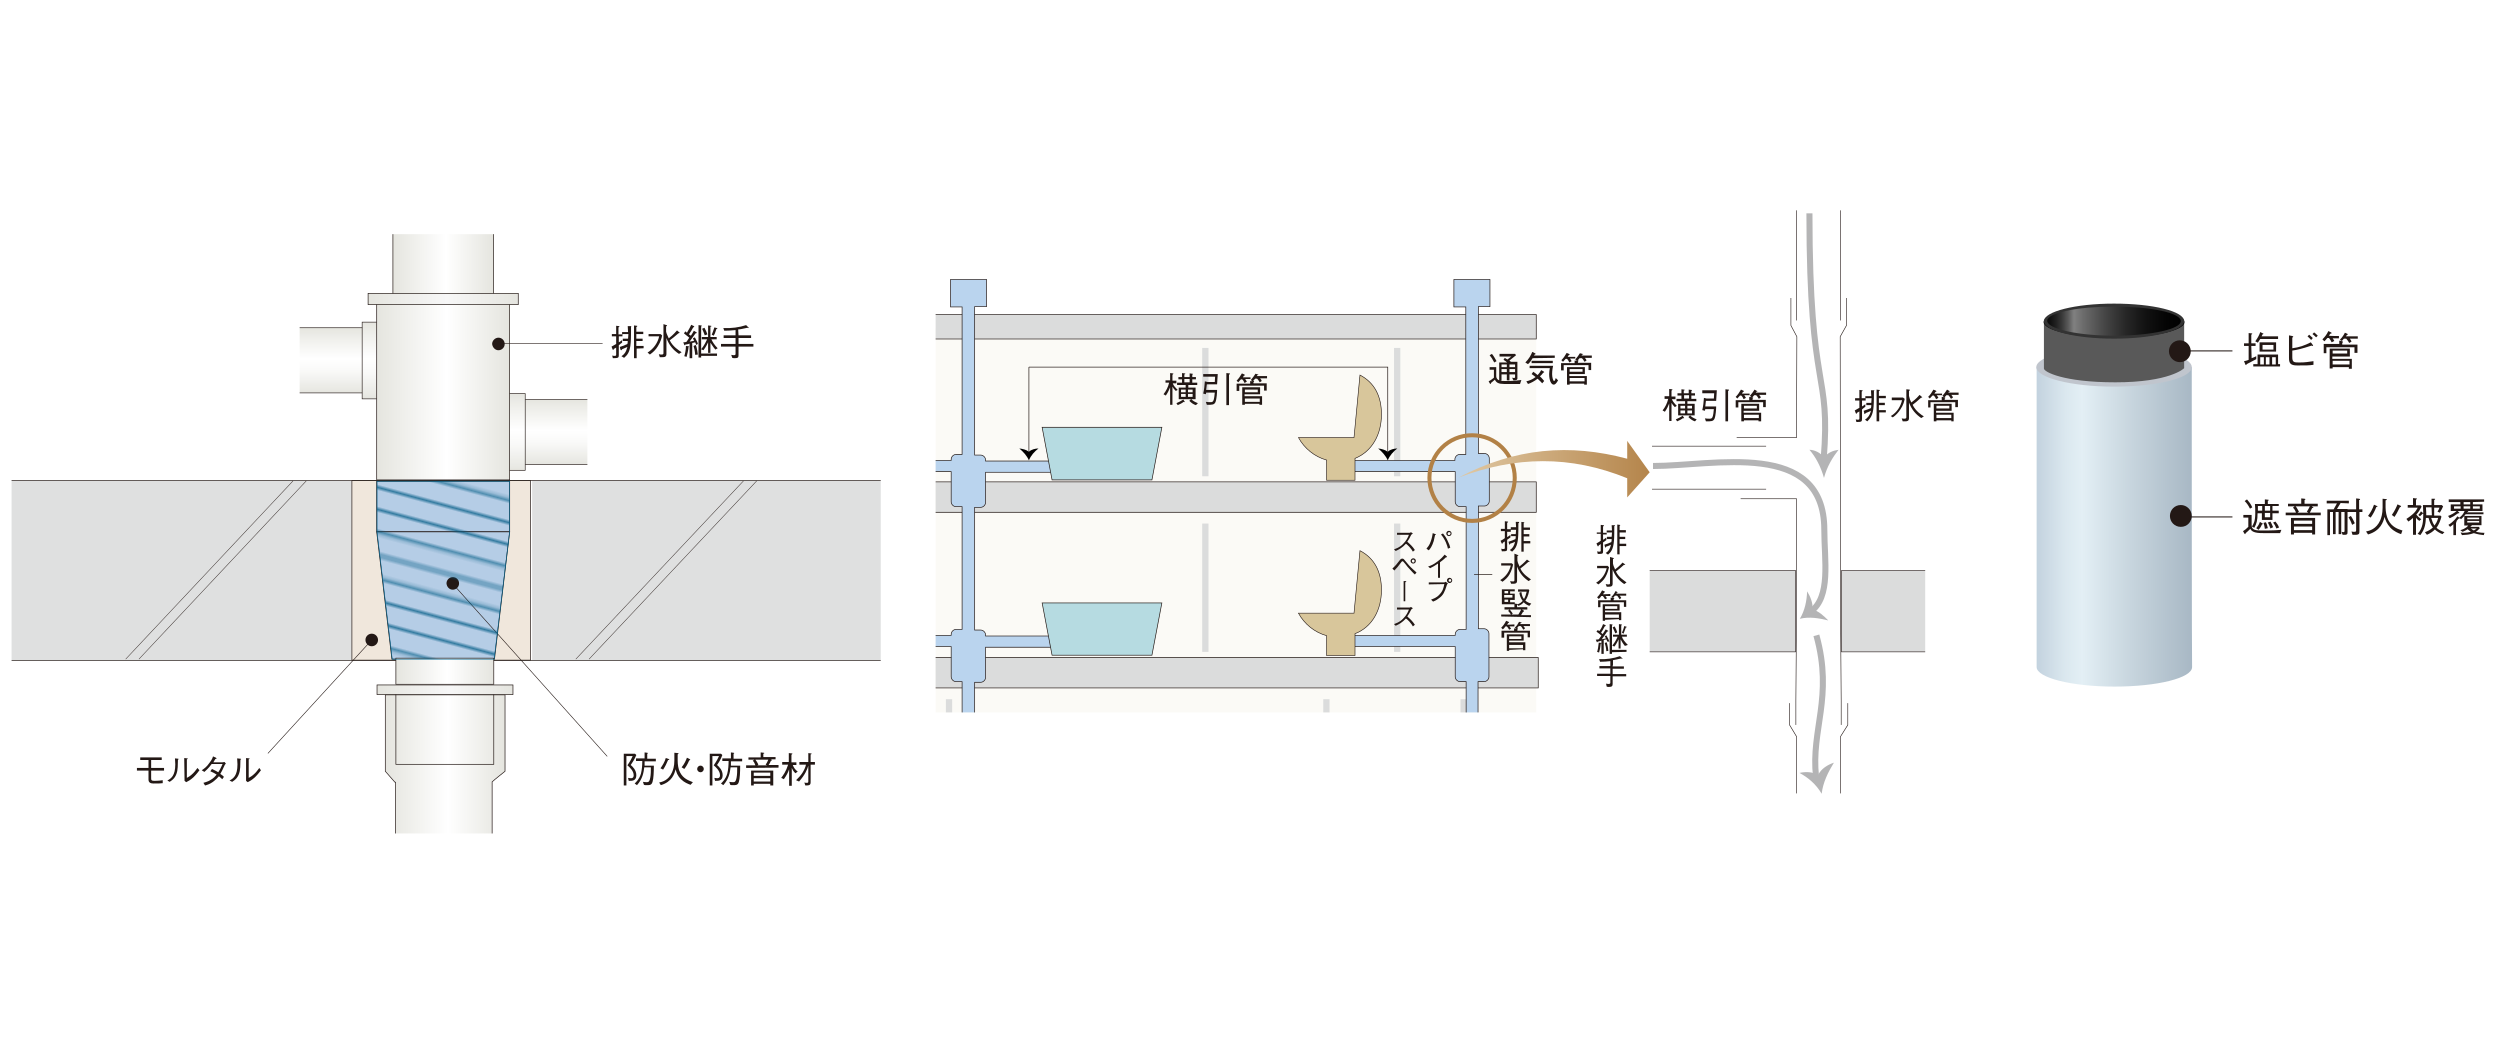 <?xml version="1.0" encoding="utf-8"?>
<!-- Generator: Adobe Illustrator 28.3.0, SVG Export Plug-In . SVG Version: 6.00 Build 0)  -->
<svg version="1.1" id="_レイヤー_1" xmlns="http://www.w3.org/2000/svg" xmlns:xlink="http://www.w3.org/1999/xlink" x="0px"
	 y="0px" viewBox="0 0 755.9 316.9" style="enable-background:new 0 0 755.9 316.9;" xml:space="preserve">
<style type="text/css">
	.st0{fill:none;}
	.st1{fill:none;stroke:#005C85;stroke-width:0.72;}
	.st2{fill:#DFE0E0;}
	.st3{fill:url(#SVGID_1_);stroke:#231815;stroke-width:0.192;}
	.st4{fill:#F0E7DC;stroke:#231815;stroke-width:0.208;}
	.st5{fill:url(#SVGID_00000179622124093462883780000014067298433998928014_);}
	.st6{fill:none;stroke:#231815;stroke-width:0.208;}
	.st7{fill:url(#SVGID_00000144310041557189763120000006503233142685856658_);stroke:#231815;stroke-width:0.192;}
	.st8{fill:url(#SVGID_00000026844802887115830870000007313599141505785791_);stroke:#231815;stroke-width:0.192;}
	.st9{fill:url(#SVGID_00000148632557861700348900000002181723584500196798_);stroke:#231815;stroke-width:0.192;}
	.st10{fill:url(#SVGID_00000173124943479739265060000017479686507413554848_);}
	.st11{fill:none;stroke:#231815;stroke-width:0.131;}
	.st12{fill:url(#SVGID_00000107584542823083330040000011625277364161900943_);stroke:#231815;stroke-width:0.208;}
	.st13{fill:#B5CDE6;stroke:#231815;stroke-width:0.233;}
	.st14{fill:url(#SVGID_00000009587825738868056590000001466048358552432257_);stroke:#231815;stroke-width:0.208;}
	.st15{fill:url(#SVGID_00000031898088522651398460000012244097777591975101_);stroke:#231815;stroke-width:0.208;}
	.st16{fill:url(#SVGID_00000030475551807224246270000000795407904335094441_);stroke:#231815;stroke-width:0.208;}
	.st17{fill:#231815;}
	.st18{fill:none;stroke:#231815;stroke-width:0.176;}
	.st19{fill:url(#SVGID_00000005987629203605960730000005800889165375456176_);stroke:#006794;stroke-width:0.183;}
	.st20{fill:url(#SVGID_00000173140656525627804600000009020700774618019250_);}
	.st21{fill:#C0C5CD;}
	.st22{fill:#595959;}
	.st23{fill:url(#SVGID_00000029018988519476994310000002255158305370880668_);}
	.st24{fill:#333333;}
	.st25{fill:url(#SVGID_00000045609530480716602290000014306924360712218240_);}
	.st26{fill:none;stroke:#231815;stroke-width:0.311;}
	.st27{fill:#DBDCDC;stroke:#231815;stroke-width:0.183;}
	.st28{fill:none;stroke:#231815;stroke-width:0.183;}
	.st29{fill:none;stroke:#B4B4B5;stroke-width:1.831;}
	.st30{fill:#B4B4B5;}
	.st31{clip-path:url(#SVGID_00000157289042410822467880000008464173629656137861_);}
	.st32{clip-path:url(#SVGID_00000101075071246902930630000016218914034505426330_);}
	.st33{clip-path:url(#SVGID_00000108309976564482468530000003063934265098546822_);}
	.st34{clip-path:url(#SVGID_00000036223579717539066720000014900755558275822008_);}
	.st35{fill:#FBFAF6;}
	.st36{fill:#DBDCDC;}
	.st37{fill:#DBDCDC;stroke:#231815;stroke-width:0.207;}
	.st38{fill:#DBDCDC;stroke:#231815;stroke-width:0.372;}
	.st39{fill:#BAD4EE;stroke:#231815;stroke-width:0.207;}
	.st40{fill:#D8C69B;stroke:#231815;stroke-width:0.183;}
	.st41{fill:none;stroke:#231815;stroke-width:0.207;}
	.st42{fill:#B6DBE1;stroke:#231815;stroke-width:0.207;}
	.st43{fill:#FCDFA4;stroke:#231815;stroke-width:0.319;}
	.st44{fill:#D4E9D7;stroke:#231815;stroke-width:0.319;}
	.st45{fill:#FCD25B;stroke:#231815;stroke-width:0.319;}
	.st46{clip-path:url(#SVGID_00000077302928702364860340000010801945485419938710_);}
	.st47{clip-path:url(#SVGID_00000124843618768450273140000010829497320009649340_);}
	.st48{clip-path:url(#SVGID_00000022526858989507934780000013336890474812497589_);}
	.st49{clip-path:url(#SVGID_00000154393020951941561800000012098072533854312069_);}
	.st50{clip-path:url(#SVGID_00000139996790224624285790000015138682171164987825_);}
	.st51{fill:none;stroke:#B28146;stroke-width:1.221;}
	.st52{fill:url(#SVGID_00000170977884368278313380000007133977837403757453_);}
</style>
<pattern  y="316.9" width="72" height="72" patternUnits="userSpaceOnUse" id="SVGID_0000007584124690230333144" viewBox="0.2 -72 72 72" style="overflow:visible;">
	<g>
		<rect x="0.2" y="-72" class="st0" width="72" height="72"/>
		<g>
			<rect x="0.2" y="-72" class="st0" width="72" height="72"/>
			<line class="st1" x1="0" y1="-68.4" x2="72.5" y2="-68.4"/>
			<line class="st1" x1="0" y1="-54" x2="72.5" y2="-54"/>
			<line class="st1" x1="0" y1="-39.6" x2="72.5" y2="-39.6"/>
			<line class="st1" x1="0" y1="-25.2" x2="72.5" y2="-25.2"/>
			<line class="st1" x1="0" y1="-10.8" x2="72.5" y2="-10.8"/>
			<line class="st1" x1="0" y1="-61.2" x2="72.5" y2="-61.2"/>
			<line class="st1" x1="0" y1="-46.8" x2="72.5" y2="-46.8"/>
			<line class="st1" x1="0" y1="-32.4" x2="72.5" y2="-32.4"/>
			<line class="st1" x1="0" y1="-18" x2="72.5" y2="-18"/>
			<line class="st1" x1="0" y1="-3.6" x2="72.5" y2="-3.6"/>
		</g>
	</g>
</pattern>
<g>
	<g>
		<rect x="3.5" y="145.3" class="st2" width="102.9" height="54.3"/>
		<rect x="160.9" y="145.3" class="st2" width="105.4" height="54.3"/>
		
			<linearGradient id="SVGID_1_" gradientUnits="userSpaceOnUse" x1="166.903" y1="177.416" x2="166.903" y2="197.09" gradientTransform="matrix(1 0 0 -1 0 317.89)">
			<stop  offset="0" style="stop-color:#E5E5DF"/>
			<stop  offset="5.282643e-02" style="stop-color:#E9E9E4"/>
			<stop  offset="0.335" style="stop-color:#F9F9F8"/>
			<stop  offset="0.525" style="stop-color:#FFFFFF"/>
			<stop  offset="0.837" style="stop-color:#EFEFEB"/>
			<stop  offset="1" style="stop-color:#E5E5DF"/>
		</linearGradient>
		<polyline class="st3" points="177.6,140.5 156.2,140.5 156.2,120.8 177.6,120.8 		"/>
		<rect x="106.4" y="145.3" class="st4" width="54" height="54.3"/>
		
			<linearGradient id="SVGID_00000092455310923284759260000013249920732654838169_" gradientUnits="userSpaceOnUse" x1="118.842" y1="237.95" x2="149.204" y2="237.95" gradientTransform="matrix(1 0 0 -1 0 317.89)">
			<stop  offset="0" style="stop-color:#E5E5DF"/>
			<stop  offset="0.525" style="stop-color:#FFFFFF"/>
			<stop  offset="1" style="stop-color:#E5E5DF"/>
		</linearGradient>
		<polyline style="fill:url(#SVGID_00000092455310923284759260000013249920732654838169_);" points="149.2,70.8 149.2,89 118.8,89 
			118.8,70.8 		"/>
		<polyline class="st6" points="149.2,70.8 149.2,89 118.8,89 118.8,70.8 		"/>
		
			<linearGradient id="SVGID_00000012439422674770542900000012454561528311988899_" gradientUnits="userSpaceOnUse" x1="155.742" y1="175.666" x2="155.742" y2="198.862" gradientTransform="matrix(1 0 0 -1 0 317.89)">
			<stop  offset="0" style="stop-color:#E5E5DF"/>
			<stop  offset="5.282643e-02" style="stop-color:#E9E9E4"/>
			<stop  offset="0.335" style="stop-color:#F9F9F8"/>
			<stop  offset="0.525" style="stop-color:#FFFFFF"/>
			<stop  offset="0.837" style="stop-color:#EFEFEB"/>
			<stop  offset="1" style="stop-color:#E5E5DF"/>
		</linearGradient>
		
			<rect x="152.7" y="119" style="fill:url(#SVGID_00000012439422674770542900000012454561528311988899_);stroke:#231815;stroke-width:0.192;" width="6.1" height="23.2"/>
		
			<linearGradient id="SVGID_00000086665865672578870380000007043699658532302263_" gradientUnits="userSpaceOnUse" x1="1460.489" y1="199.111" x2="1460.489" y2="218.785" gradientTransform="matrix(-1 0 0 -1 1561.77 317.89)">
			<stop  offset="0" style="stop-color:#E5E5DF"/>
			<stop  offset="5.282643e-02" style="stop-color:#E9E9E4"/>
			<stop  offset="0.335" style="stop-color:#F9F9F8"/>
			<stop  offset="0.525" style="stop-color:#FFFFFF"/>
			<stop  offset="0.837" style="stop-color:#EFEFEB"/>
			<stop  offset="1" style="stop-color:#E5E5DF"/>
		</linearGradient>
		
			<polyline style="fill:url(#SVGID_00000086665865672578870380000007043699658532302263_);stroke:#231815;stroke-width:0.192;" points="
			90.6,118.8 111.9,118.8 111.9,99.1 90.6,99.1 		"/>
		
			<linearGradient id="SVGID_00000157280968936715324100000012785212119332124834_" gradientUnits="userSpaceOnUse" x1="1449.192" y1="197.361" x2="1449.192" y2="220.557" gradientTransform="matrix(-1 0 0 -1 1561.77 317.89)">
			<stop  offset="0" style="stop-color:#E5E5DF"/>
			<stop  offset="5.282643e-02" style="stop-color:#E9E9E4"/>
			<stop  offset="0.335" style="stop-color:#F9F9F8"/>
			<stop  offset="0.525" style="stop-color:#FFFFFF"/>
			<stop  offset="0.837" style="stop-color:#EFEFEB"/>
			<stop  offset="1" style="stop-color:#E5E5DF"/>
		</linearGradient>
		
			<rect x="109.5" y="97.4" style="fill:url(#SVGID_00000157280968936715324100000012785212119332124834_);stroke:#231815;stroke-width:0.192;" width="6.1" height="23.2"/>
		
			<linearGradient id="SVGID_00000067220530444325255050000014469820165088135064_" gradientUnits="userSpaceOnUse" x1="116.489" y1="86.902" x2="152.651" y2="86.902" gradientTransform="matrix(1 0 0 -1 0 317.89)">
			<stop  offset="0" style="stop-color:#E5E5DF"/>
			<stop  offset="0.525" style="stop-color:#FFFFFF"/>
			<stop  offset="1" style="stop-color:#E5E5DF"/>
		</linearGradient>
		<path style="fill:url(#SVGID_00000067220530444325255050000014469820165088135064_);" d="M152.7,210h-36.2v23.1l2.9,3.3
			c0,0,0.1,0,0.2,0V252h29.2v-15.6c0.5-0.5,3.9-3.2,3.9-3.2V210z"/>
		<path class="st6" d="M148.8,252v-15.6c0.5-0.5,3.9-3.2,3.9-3.2v-23.1h-36.2v23.1l2.9,3.3c0,0,0.1,0,0.2,0V252"/>
		<line class="st6" x1="3.5" y1="145.3" x2="266.3" y2="145.3"/>
		<line class="st6" x1="3.5" y1="199.7" x2="266.3" y2="199.7"/>
		<line class="st11" x1="38" y1="199.3" x2="88.6" y2="145.4"/>
		<line class="st11" x1="42" y1="199.3" x2="92.6" y2="145.4"/>
		<line class="st11" x1="174.1" y1="199.3" x2="224.8" y2="145.4"/>
		<line class="st11" x1="178.1" y1="199.3" x2="228.8" y2="145.4"/>
		
			<linearGradient id="SVGID_00000110432997159468320350000006764044717619441538_" gradientUnits="userSpaceOnUse" x1="113.918" y1="200.257" x2="154.128" y2="200.257" gradientTransform="matrix(1 0 0 -1 0 317.89)">
			<stop  offset="0" style="stop-color:#E5E5DF"/>
			<stop  offset="0.525" style="stop-color:#FFFFFF"/>
			<stop  offset="1" style="stop-color:#E5E5DF"/>
		</linearGradient>
		
			<rect x="113.9" y="90.1" style="fill:url(#SVGID_00000110432997159468320350000006764044717619441538_);stroke:#231815;stroke-width:0.208;" width="40.2" height="55"/>
		<polygon class="st13" points="154.1,160.8 113.9,160.8 113.9,145.5 137.7,145.5 154.1,145.5 		"/>
		<polygon class="st13" points="149.5,199.3 118.5,199.3 113.9,160.8 154.1,160.8 		"/>
		
			<linearGradient id="SVGID_00000011751983194868857180000015197417776637440130_" gradientUnits="userSpaceOnUse" x1="114.028" y1="109.387" x2="155.168" y2="109.387" gradientTransform="matrix(1 0 0 -1 0 317.89)">
			<stop  offset="0" style="stop-color:#E5E5DF"/>
			<stop  offset="0.525" style="stop-color:#F7F7F7"/>
			<stop  offset="1" style="stop-color:#E5E5DF"/>
		</linearGradient>
		
			<rect x="114" y="207.1" style="fill:url(#SVGID_00000011751983194868857180000015197417776637440130_);stroke:#231815;stroke-width:0.208;" width="41.1" height="2.9"/>
		
			<linearGradient id="SVGID_00000101097760318768325590000013521257101076362893_" gradientUnits="userSpaceOnUse" x1="119.717" y1="114.913" x2="149.314" y2="114.913" gradientTransform="matrix(1 0 0 -1 0 317.89)">
			<stop  offset="0" style="stop-color:#E5E5DF"/>
			<stop  offset="0.525" style="stop-color:#FFFFFF"/>
			<stop  offset="1" style="stop-color:#E5E5DF"/>
		</linearGradient>
		
			<rect x="119.7" y="199" style="fill:url(#SVGID_00000101097760318768325590000013521257101076362893_);stroke:#231815;stroke-width:0.208;" width="29.6" height="7.9"/>
		<polyline class="st6" points="149.3,210 149.3,231.1 119.7,231.1 119.7,210 		"/>
		
			<linearGradient id="SVGID_00000134968491311929981840000002548522517066471351_" gradientUnits="userSpaceOnUse" x1="111.292" y1="227.501" x2="156.7" y2="227.501" gradientTransform="matrix(1 0 0 -1 0 317.89)">
			<stop  offset="0" style="stop-color:#E5E5DF"/>
			<stop  offset="0.525" style="stop-color:#F7F7F7"/>
			<stop  offset="1" style="stop-color:#E5E5DF"/>
		</linearGradient>
		
			<rect x="111.3" y="88.7" style="fill:url(#SVGID_00000134968491311929981840000002548522517066471351_);stroke:#231815;stroke-width:0.208;" width="45.4" height="3.4"/>
		<g>
			<g>
				<path class="st17" d="M190.8,98.8c0,1,0,3.9-0.1,4.8c-0.2,3-1.1,3.8-2,4.6l-0.8-0.5c0.8-0.5,1.4-1.2,1.8-2.8
					c-0.4,0.2-0.9,0.4-1.6,0.7c-0.1,0.1-0.1,0.3-0.3,0.3c-0.1,0-0.1-0.1-0.2-0.2l-0.2-0.8c1-0.3,1.5-0.5,2.3-0.9
					c0.1-0.3,0.1-0.7,0.1-0.9h-1.5v-0.7h1.6c0-0.5,0.1-0.8,0.1-1.4h-1.8v0.7h-1.1v1.8c0.5-0.3,0.8-0.5,1-0.7v0.8
					c-0.3,0.2-0.7,0.5-1,0.8v3c0,0.8-0.2,0.9-1.8,0.9l-0.2-0.8c0.4,0.1,0.5,0.1,0.8,0.1c0.4,0,0.4-0.2,0.4-0.4v-2.1
					c-0.2,0.1-0.5,0.3-0.7,0.4c-0.1,0.2-0.1,0.3-0.2,0.3c-0.1,0-0.1,0-0.2-0.2l-0.3-0.8c0.2-0.1,0.7-0.4,1.4-0.8v-2.3h-1.3v-0.7h1.3
					v-2.5l0.8,0.1c0.1,0,0.2,0,0.2,0.1c0,0.1-0.2,0.2-0.3,0.3v2.1h1.1v-0.7h1.8c0-0.3-0.1-1.6-0.1-1.8h0.9c0.1,0,0.2,0,0.2,0.1
					C191.1,98.6,190.9,98.7,190.8,98.8z M192.5,105.4v2.9h-0.8v-9.9l0.8,0.1c0.1,0,0.2,0,0.2,0.1c0,0.1-0.2,0.2-0.3,0.3v1.4h2.1v0.7
					h-2.1v1.4h1.9v0.7h-1.9v1.5h2.2v0.7L192.5,105.4L192.5,105.4z"/>
				<path class="st17" d="M195.8,106.6c1.9-1.2,3.1-3,3.5-4.9h-3.2V101h3.6l0.5,0.4c-0.1,0.6-0.4,1.9-1.3,3.3
					c-0.6,1-1.4,1.8-2.4,2.5L195.8,106.6z M201.5,98.3c0.2,0,0.2,0.1,0.2,0.1c0,0.1-0.1,0.2-0.3,0.3v1.6c0,0.2,0.3,0.9,0.4,1.1
					c0.2,0.4,0.3,0.7,0.4,0.9c0.4-0.3,1.4-1.1,2.5-2.4l0.7,0.6c0.1,0,0.1,0.1,0.1,0.1c0,0.1-0.2,0.1-0.4,0.2c-1,0.9-1.9,1.6-2.6,2.1
					c0.9,1.9,2.8,3.1,3.6,3.6l-0.8,0.5c-1.7-1.1-3-2.6-3.8-4.8v4.8c0,0.9-0.5,1-1.3,1h-0.7l-0.3-0.9c0.4,0.1,0.7,0.1,0.9,0.1
					c0.4,0,0.5-0.2,0.5-0.4v-8.8L201.5,98.3z"/>
				<path class="st17" d="M210.5,104.3c-0.1-0.4-0.2-0.5-0.3-0.8c-0.4,0.1-0.5,0.1-0.9,0.2v4.6h-0.8v-4.4c-0.2,0.1-1.1,0.3-1.3,0.3
					c-0.1,0.1-0.1,0.2-0.2,0.2c-0.1,0-0.1-0.1-0.1-0.1l-0.3-0.8c0.2,0,0.4,0,0.9-0.1c0.3-0.3,0.4-0.6,0.9-1.3
					c-0.8-0.7-1.3-1-1.6-1.3l0.4-0.6c0.2,0.1,0.3,0.2,0.5,0.4c0.8-1.3,1-1.8,1.3-2.4l0.8,0.4c0.1,0.1,0.1,0.1,0.1,0.2
					c0,0.1-0.1,0.1-0.3,0.2c-0.5,0.9-0.8,1.4-1.3,2.1c0.1,0.1,0.4,0.3,0.6,0.4c0.2-0.3,0.6-0.9,0.9-1.5l0.8,0.5c0,0,0.1,0.1,0.1,0.1
					c0,0.1-0.2,0.2-0.4,0.2c-0.5,0.7-1.3,1.8-1.8,2.5c0.3-0.1,0.9-0.1,1.4-0.3c-0.1-0.1-0.3-0.5-0.4-0.7l0.6-0.3
					c0.5,0.9,0.9,1.7,0.9,2L210.5,104.3z M208.2,104.9c-0.1,1.1-0.4,2.3-0.6,3l-0.7-0.2c0.2-0.6,0.5-1.9,0.5-3.1l0.8,0.1
					c0.1,0,0.2,0.1,0.2,0.1C208.5,104.8,208.4,104.8,208.2,104.9z M210.2,107.3c-0.1-1.3-0.3-2.1-0.5-2.7l0.7-0.3
					c0.4,1.1,0.5,2.4,0.6,2.9L210.2,107.3z M212,107.6v0.5h-0.8v-9.8l0.8,0.1c0.2,0,0.2,0.1,0.2,0.1c0,0.1-0.1,0.2-0.2,0.2v8.2h4.8
					v0.7H212z M216.3,105.7c-0.7-0.8-1-1.4-1.5-2.1v3.1h-0.7v-3.2c-0.6,1.3-1.1,2-1.4,2.4l-0.7-0.3c1-1.2,1.5-2.4,1.8-3h-1.6v-0.7
					h1.9v-3.5l0.8,0.1c0.1,0,0.2,0,0.2,0.1s-0.2,0.2-0.3,0.2v3.1h1.9v0.7h-1.6c0.3,0.7,0.9,1.7,1.9,2.7L216.3,105.7z M213.1,101.4
					c-0.2-0.5-0.4-1.1-0.8-2l0.7-0.3c0.4,0.8,0.7,1.4,0.9,2L213.1,101.4z M216.6,99.5c-0.4,1.3-0.5,1.5-0.8,2l-0.6-0.3
					c0.2-0.4,0.5-1.3,0.8-2.2l0.8,0.2c0.1,0.1,0.2,0.1,0.2,0.1C216.9,99.4,216.7,99.4,216.6,99.5z"/>
				<path class="st17" d="M223.3,101.4h3.8v0.8h-3.8v1.8h4.5v0.8h-4.5v2.6c0,0.7-0.2,0.9-1.1,0.9c-0.3,0-0.6,0-0.8-0.1l-0.3-0.9
					c0.6,0.1,0.8,0.1,0.9,0.1s0.4-0.1,0.4-0.3v-2.3H218V104h4.4v-1.8h-3.6v-0.8h3.6v-1.6c-1.1,0.1-2.2,0.2-3.4,0.2l-0.3-0.8
					c2.4,0.1,4.8-0.2,6.9-0.9l0.7,0.7c0.1,0.1,0.1,0.1,0.1,0.1c0,0.1-0.1,0.1-0.1,0.1c-0.1,0-0.2-0.1-0.3-0.1
					c-1.4,0.3-2.2,0.5-2.8,0.5L223.3,101.4L223.3,101.4z"/>
			</g>
			<g>
				<line class="st18" x1="182.2" y1="103.8" x2="150.4" y2="103.8"/>
				<path class="st17" d="M150.7,105.9c1,0,1.9-0.8,1.9-1.9c0-1-0.8-1.9-1.9-1.9c-1,0-1.9,0.9-1.9,1.9
					C148.9,105,149.7,105.9,150.7,105.9z"/>
			</g>
		</g>
		<g>
			<g>
				<path class="st17" d="M190.7,231.3c0.7,0.6,1.7,1.6,1.7,3.1c0,1.8-1.4,1.7-2.3,1.7l-0.2-0.9c0.2,0,0.5,0.1,0.8,0.1
					c0.3,0,0.9,0,0.9-0.9c0-1.3-1.2-2.4-1.9-3c0.9-1.3,1.3-2.1,1.6-2.8h-1.9v8.9h-0.8v-9.6h3.4l0.4,0.4
					C191.8,229.7,191.2,230.6,190.7,231.3z M194.9,230.2c0,0.3,0,0.9,0,1.3h2.8c0,1.9-0.1,4-0.4,4.9c-0.3,1-0.8,1-1.9,1
					c-0.3,0-0.4,0-0.7-0.1l-0.3-0.9c0.7,0.1,1,0.1,1.2,0.1c0.5,0,0.8-0.2,1-1.3c0.2-1,0.2-2.1,0.2-3.2h-2c-0.2,1.6-0.5,3.5-2.2,5.4
					l-0.7-0.5c0.5-0.5,1.4-1.3,1.9-3c0.3-1.2,0.4-2.5,0.4-3.8h-1.9v-0.8h2.6v-1.8l0.8,0.1c0.1,0,0.2,0.1,0.2,0.1
					c0,0.1-0.1,0.2-0.2,0.2v1.5h2.6v0.8L194.9,230.2L194.9,230.2z"/>
				<path class="st17" d="M208.8,237.3c-0.8-0.3-1.9-0.7-2.9-1.7c-1.1-1.1-1.4-2.1-1.6-3c-0.4,1.4-1.1,3.8-4.5,4.8l-0.5-0.8
					c0.9-0.2,2.8-0.6,3.9-3.1c0.3-0.7,0.7-1.8,0.7-3.5v-2.4l1,0.1c0.2,0,0.3,0.1,0.3,0.1c0,0.1-0.2,0.2-0.3,0.3v1.9
					c0,1.1,0.2,2.6,0.7,3.5c1,2,2.7,2.5,3.9,3L208.8,237.3z M202,229.8c-0.4,1-0.9,2-1.5,2.9l-0.8-0.4c0.5-0.7,1.3-1.9,1.6-3.1
					l0.9,0.3c0.2,0.1,0.2,0.1,0.2,0.1C202.3,229.8,202.2,229.8,202,229.8z M208.4,229.9c-0.6,1.4-1.1,2.1-1.5,2.6l-0.8-0.5
					c0.9-1.1,1.3-2.1,1.6-2.9l0.8,0.4c0.1,0.1,0.2,0.1,0.2,0.2C208.7,229.8,208.6,229.9,208.4,229.9z"/>
				<path class="st17" d="M212.8,232.5c0,0.5-0.4,1-1,1c-0.5,0-1-0.4-1-1c0-0.5,0.4-1,1-1S212.8,232,212.8,232.5z"/>
				<path class="st17" d="M216.8,231.3c0.7,0.6,1.7,1.6,1.7,3.1c0,1.8-1.4,1.7-2.3,1.7l-0.2-0.9c0.2,0,0.5,0.1,0.8,0.1
					c0.3,0,0.9,0,0.9-0.9c0-1.3-1.2-2.4-1.9-3c0.9-1.3,1.3-2.1,1.6-2.8h-2v8.9h-0.8v-9.6h3.4l0.4,0.4
					C217.9,229.7,217.3,230.6,216.8,231.3z M221,230.2c0,0.3,0,0.9,0,1.3h2.8c0,1.9-0.1,4-0.4,4.9c-0.3,1-0.8,1-1.9,1
					c-0.3,0-0.4,0-0.7-0.1l-0.3-0.9c0.7,0.1,1,0.1,1.2,0.1c0.5,0,0.8-0.2,1-1.3c0.2-1,0.2-2.1,0.2-3.2h-2c-0.2,1.6-0.5,3.5-2.2,5.4
					l-0.7-0.5c0.5-0.5,1.4-1.3,1.9-3c0.3-1.2,0.4-2.5,0.4-3.8h-1.9v-0.8h2.6v-1.8l0.8,0.1c0.1,0,0.2,0.1,0.2,0.1
					c0,0.1-0.1,0.2-0.2,0.2v1.5h2.6v0.8L221,230.2L221,230.2z"/>
				<path class="st17" d="M225.6,232.2v-0.8h2.8c-0.2-0.6-0.4-1-0.8-1.4l0.5-0.3h-1.8V229h3.7v-1.5l0.9,0.1c0.1,0,0.2,0.1,0.2,0.1
					c0,0.1-0.2,0.2-0.3,0.2v1h3.7v0.7H233l0.3,0.1c0.1,0.1,0.1,0.1,0.1,0.1c0,0.2-0.3,0.2-0.3,0.2c-0.2,0.5-0.4,0.9-0.7,1.3h3v0.8
					L225.6,232.2L225.6,232.2z M232.9,237.5V237h-5v0.5h-0.8v-4.5h6.7v4.5H232.9z M232.9,233.6h-5v1h5V233.6z M232.9,235.3h-5v1h5
					V235.3z M228.4,229.7c0.2,0.3,0.5,0.6,0.9,1.5l-0.3,0.2h2.9l-0.4-0.2c0.3-0.4,0.5-0.8,0.8-1.5H228.4z"/>
				<path class="st17" d="M240.5,233.8c-0.2-0.2-0.6-0.5-1.1-1.6v5.4h-0.8v-5c-0.3,0.9-0.8,1.9-1.6,3l-0.8-0.4
					c0.6-0.8,1.4-1.8,2.1-4h-1.8v-0.8h2v-2.7l0.9,0.1c0.1,0,0.2,0,0.2,0.1s-0.2,0.2-0.3,0.3v2.3h1.5v0.8h-1.1c0.3,0.8,0.7,1.4,1.5,2
					L240.5,233.8z M245.1,231v5.5c0,0.9-0.4,1-1.6,1l-0.3-0.9c0.3,0.1,0.6,0.1,0.8,0.1c0.4,0,0.4-0.2,0.4-0.5v-4.7
					c-0.3,1.1-1,2.8-2.8,4.8l-0.9-0.4c0.7-0.7,1.4-1.4,1.9-2.2c0.5-0.8,0.9-1.6,1.1-2.5h-2v-0.8h2.7v-2.7l0.8,0.1
					c0.1,0,0.2,0,0.2,0.1c0,0.1-0.1,0.2-0.3,0.2v2.3h1.3v0.8h-1.3V231z"/>
			</g>
			<g>
				<line class="st18" x1="183.6" y1="228.7" x2="136.6" y2="176.2"/>
				<path class="st17" d="M136.9,178.3c1,0,1.9-0.8,1.9-1.9s-0.8-1.9-1.9-1.9s-1.9,0.9-1.9,1.9C135.1,177.5,135.9,178.3,136.9,178.3
					z"/>
			</g>
		</g>
		<g>
			<g>
				<path class="st17" d="M45.7,235.3c0,0.6,0.1,0.8,1.1,0.8c0.9,0,1.8-0.1,2.4-0.2v0.9c-0.7,0.1-1.4,0.1-2.8,0.1
					c-0.9,0-1.5-0.3-1.5-1.2V233h-3.5v-0.8h3.5v-2.4h-2.5v-0.8h6.5v0.8h-3.2v2.4h3.9v0.8h-3.9V235.3z"/>
				<path class="st17" d="M50.6,236c1.1-0.6,2.4-1.4,2.4-4.9c0-0.7-0.1-1.3-0.1-1.8l0.9,0.1c0.1,0,0.2,0,0.2,0.1
					c0,0.1,0,0.1-0.2,0.2c0,2.1-0.1,2.7-0.2,3.4c-0.4,2-1.4,2.7-2.3,3.3L50.6,236z M55.7,229.2l0.9,0.1c0.1,0,0.2,0.1,0.2,0.1
					c0,0.1-0.1,0.1-0.3,0.2v5.6c0.5-0.3,1-0.5,1.9-1.4c0.8-0.8,1-1.3,1.3-1.6l0.6,0.7c-0.4,0.5-0.8,1.1-1.8,2.1
					c-1,0.9-1.6,1.2-2.2,1.5l-0.5-0.4L55.7,229.2L55.7,229.2z"/>
				<path class="st17" d="M68.3,230.9c-0.2,0.2-0.2,0.2-0.3,0.3c-0.8,1.8-1,2.1-1.4,2.8c0.4,0.3,0.8,0.5,1.1,0.9l-0.5,0.7
					c-0.5-0.4-0.7-0.7-1-0.9c-0.4,0.5-0.9,1-1.8,1.7c-1,0.7-1.7,0.9-2.4,1.1l-0.5-0.8c0.5-0.2,1.3-0.3,2.2-0.9
					c0.9-0.5,1.4-1.1,1.8-1.6c-0.6-0.4-1-0.6-1.9-1l0.5-0.7c1,0.5,1.6,0.8,1.9,1c0.8-1.2,1-2,1.3-2.5H64c-1,1.4-1.8,2-2.2,2.4
					l-0.8-0.5c0.7-0.5,1.4-0.9,2.3-2.2c0.8-1,1-1.6,1.1-2l0.9,0.4c0.1,0.1,0.2,0.2,0.2,0.2c0,0.1-0.3,0.2-0.4,0.2
					c-0.2,0.3-0.2,0.4-0.6,1h2.7c0.2,0,0.5-0.1,0.7-0.1L68.3,230.9z"/>
				<path class="st17" d="M69.4,236c1.1-0.6,2.4-1.4,2.4-4.9c0-0.7-0.1-1.3-0.1-1.8l0.9,0.1c0.1,0,0.3,0,0.3,0.1
					c0,0.1,0,0.1-0.2,0.2c0,2.1-0.1,2.7-0.2,3.4c-0.4,2-1.4,2.7-2.3,3.3L69.4,236z M74.4,229.2l0.9,0.1c0.1,0,0.2,0.1,0.2,0.1
					c0,0.1-0.1,0.1-0.3,0.2v5.6c0.5-0.3,1-0.5,1.9-1.4c0.8-0.8,1-1.3,1.3-1.6l0.5,0.7c-0.4,0.5-0.8,1.1-1.8,2.1
					c-1,0.9-1.6,1.2-2.2,1.5l-0.5-0.4L74.4,229.2L74.4,229.2z"/>
			</g>
			<g>
				<line class="st18" x1="81" y1="227.8" x2="112.4" y2="193.5"/>
				<path class="st17" d="M112.4,195.4c1,0,1.9-0.8,1.9-1.9c0-1-0.8-1.9-1.9-1.9c-1,0-1.9,0.8-1.9,1.9
					C110.5,194.5,111.3,195.4,112.4,195.4z"/>
			</g>
		</g>
	</g>
	
		<pattern  id="SVGID_00000164503797184201429130000006837900554363454629_" xlink:href="#SVGID_0000007584124690230333144" patternTransform="matrix(0.886 0.238 0.237 -0.889 1463.657 -19179.443)">
	</pattern>
	
		<polygon style="fill:url(#SVGID_00000164503797184201429130000006837900554363454629_);stroke:#006794;stroke-width:0.183;" points="
		137.7,145.5 114,145.5 114,160.8 118.6,199.3 149.4,199.3 154.1,160.8 154.1,145.5 	"/>
	
		<linearGradient id="SVGID_00000098902061157025297450000008665211364187716496_" gradientUnits="userSpaceOnUse" x1="-2961.31" y1="3960.477" x2="-2911.507" y2="3960.449" gradientTransform="matrix(1.043 0 0 -1.043 3700.562 4289.216)">
		<stop  offset="0" style="stop-color:#B5C6D5"/>
		<stop  offset="8.833677e-02" style="stop-color:#C5D4E0"/>
		<stop  offset="0.242" style="stop-color:#DBE8EF"/>
		<stop  offset="0.34" style="stop-color:#E3EFF5"/>
		<stop  offset="0.646" style="stop-color:#C5D3DC"/>
		<stop  offset="1" style="stop-color:#A6B6C3"/>
	</linearGradient>
	<path style="fill:url(#SVGID_00000098902061157025297450000008665211364187716496_);" d="M662.7,123.7v73.8V114V111l-46.9-0.1v4.2
		v83.5v2.9l0,0c0,0.1,0,0.1,0,0.2c0,3.2,10.5,5.9,23.5,5.9c13,0,23.5-2.6,23.5-5.9C662.7,201.6,662.7,123.9,662.7,123.7z"/>
	<path class="st21" d="M617.9,108.5c-1.4,0.8-2.2,1.6-2.2,2.5c0,3.2,10.5,5.9,23.5,5.9c13,0,23.5-2.6,23.5-5.9s-10.5-5.9-23.5-5.9
		C629.8,105.1,621.7,106.6,617.9,108.5"/>
	<path class="st22" d="M639.6,115.6c-15.8,0-21.7-3.2-21.6-4.2v-0.8v-1.1v-5.4v-6.6h42.4v5.6v5.4v2.8
		C660.4,111.4,656,115.6,639.6,115.6z"/>
	<polyline class="st0" points="618,110.9 618,108.1 618,104 618,97.5 660.4,97.5 660.4,103.1 660.4,107.1 660.4,111.3 	"/>
	
		<linearGradient id="SVGID_00000047048726066398908970000015663066276335472291_" gradientUnits="userSpaceOnUse" x1="-2959.12" y1="4019.713" x2="-2913.67" y2="4019.686" gradientTransform="matrix(1.043 0 0 -1.043 3700.562 4289.216)">
		<stop  offset="0" style="stop-color:#000000"/>
		<stop  offset="0.15" style="stop-color:#0D0D0D"/>
		<stop  offset="0.26" style="stop-color:#1A1A1A"/>
		<stop  offset="0.686" style="stop-color:#070707"/>
		<stop  offset="1" style="stop-color:#000000"/>
	</linearGradient>
	<path style="fill:url(#SVGID_00000047048726066398908970000015663066276335472291_);" d="M639.2,102.1c11.8,0,21.3-2.1,21.3-4.7
		s-9.5-4.7-21.3-4.7c-11.8,0-21.3,2.1-21.3,4.7C618,100,627.5,102.1,639.2,102.1z"/>
	<path class="st24" d="M639.2,102.4c11.7,0,21.2-2.4,21.2-5.3c0-3-9.5-5.3-21.2-5.3c-11.7,0-21.2,2.4-21.2,5.3
		C618,100,627.5,102.4,639.2,102.4z"/>
	
		<linearGradient id="SVGID_00000143577936823460246710000007700968211967040170_" gradientUnits="userSpaceOnUse" x1="-2958.097" y1="4020.131" x2="-2914.693" y2="4020.108" gradientTransform="matrix(1.043 0 0 -1.043 3700.562 4289.216)">
		<stop  offset="0" style="stop-color:#000000"/>
		<stop  offset="5.103873e-02" style="stop-color:#040404"/>
		<stop  offset="9.658293e-02" style="stop-color:#0E0E0E"/>
		<stop  offset="0.14" style="stop-color:#212121"/>
		<stop  offset="0.182" style="stop-color:#3A3A3A"/>
		<stop  offset="0.223" style="stop-color:#5B5B5B"/>
		<stop  offset="0.26" style="stop-color:#808080"/>
		<stop  offset="0.322" style="stop-color:#6C6C6C"/>
		<stop  offset="0.465" style="stop-color:#464646"/>
		<stop  offset="0.606" style="stop-color:#272727"/>
		<stop  offset="0.744" style="stop-color:#111111"/>
		<stop  offset="0.878" style="stop-color:#040404"/>
		<stop  offset="1" style="stop-color:#000000"/>
	</linearGradient>
	<path style="fill:url(#SVGID_00000143577936823460246710000007700968211967040170_);" d="M639.2,101.5c11.2,0,20.2-2,20.2-4.4
		c0-2.5-9-4.4-20.2-4.4S619,94.6,619,97C619,99.4,628.1,101.5,639.2,101.5z"/>
	<g>
		<path class="st17" d="M680.8,108.3c0.6-0.2,1-0.4,1.4-0.6v0.9c-0.9,0.5-1.9,1-2.9,1.5c-0.1,0.2-0.1,0.3-0.2,0.3
			c-0.1,0-0.1-0.1-0.2-0.2l-0.4-1c0.4-0.1,0.7-0.1,1.4-0.4v-4.2h-1.4v-0.8h1.4v-3.1l0.9,0.1c0.1,0,0.2,0,0.2,0.1s-0.2,0.2-0.3,0.3
			v2.6h1.3v0.8h-1.3L680.8,108.3L680.8,108.3z M688.8,107.2v2.9h0.6v0.7h-8.1v-0.7h1.3v-2.9H688.8z M684.2,100.8
			c0.1,0.1,0.2,0.1,0.2,0.1c0,0.1-0.2,0.2-0.3,0.2c-0.1,0.2-0.1,0.3-0.3,0.6h5v0.8h-5.4c-0.3,0.5-0.5,0.8-0.7,1.1l-0.8-0.4
			c0.8-1.1,1.3-2.1,1.5-2.8L684.2,100.8z M683.2,103.5h5v2.8h-5V103.5z M684.5,110.2V108h-1.1v2.2H684.5z M687.4,104.3h-3.3v1.4h3.3
			V104.3z M686.2,110.2V108h-1.1v2.2H686.2z M688.1,110.2V108H687v2.2H688.1z"/>
		<path class="st17" d="M693.1,108c0,1.5,0.5,1.6,2,1.6c2.1,0,2.8-0.2,4.4-0.4v1.1c-1.3,0.2-2.1,0.2-4.9,0.2c-2.1,0-2.5-0.7-2.5-2.3
			v-6.8l1,0.2c0.2,0.1,0.3,0.1,0.3,0.2c0,0.1-0.1,0.1-0.3,0.3v3.2c2.2-0.3,3.6-0.8,5.6-1.8l0.6,0.8c0,0.1,0.1,0.1,0.1,0.2
			c0,0.1-0.1,0.1-0.2,0.1l-0.3-0.1c-3,1-4.4,1.3-5.8,1.5L693.1,108L693.1,108z M698.8,102.8c-0.3-0.3-0.7-0.8-1.1-1.1l0.5-0.5
			c0.3,0.3,0.8,0.7,1.1,1L698.8,102.8z M700.3,102c-0.3-0.3-0.7-0.7-1.1-1l0.5-0.5c0.4,0.3,0.9,0.8,1.1,1L700.3,102z"/>
		<path class="st17" d="M707.2,101.6v0.7h-1.9c0.2,0.3,0.4,0.5,0.5,0.8l-0.8,0.4c-0.2-0.4-0.4-0.8-0.8-1.3h-0.5
			c-0.4,0.5-0.7,0.8-0.9,1l-0.6-0.6c0.7-0.7,1.3-1.4,1.8-2.5l0.8,0.4c0.1,0.1,0.2,0.1,0.2,0.2c0,0.1-0.2,0.2-0.4,0.2
			c-0.2,0.2-0.2,0.3-0.4,0.6C704.3,101.6,707.2,101.6,707.2,101.6z M709.7,100.9c0.1,0.1,0.2,0.1,0.2,0.2c0,0.1-0.2,0.1-0.3,0.2
			c-0.1,0.1-0.2,0.3-0.3,0.4h3.6v0.7h-2.4c0.3,0.4,0.4,0.6,0.5,0.9l-0.7,0.4c-0.4-0.8-0.7-1-0.9-1.3h-0.7c-0.3,0.3-0.4,0.5-0.7,0.8
			c0.3,0,0.4,0,0.4,0.2c0,0.1-0.1,0.2-0.2,0.3v0.5h4.6v2.5h-0.9v-1.7h-8.5v1.8h-0.8V104h4.7v-1l0.8,0.1l-0.6-0.4
			c0.8-0.8,1.2-1.5,1.5-2.1L709.7,100.9z M705.3,111v0.4h-0.9v-6h6.1v2.4h-5.3v0.7h5.9v3h-0.9V111L705.3,111L705.3,111z
			 M709.7,106.9V106h-4.4v0.9H709.7z M710.4,109.1h-5.1v1.1h5.1V109.1z"/>
	</g>
	<g>
		<path class="st17" d="M680.8,155.7v3.1c0,1.4,1.2,1.6,2.8,1.6c4.2,0,4.9-0.1,6.2-0.2l-0.4,1h-4.6c-2.2,0-3.8-0.1-4.4-1.3
			c-0.5,0.5-0.9,0.9-1.4,1.3c-0.1,0.3-0.1,0.3-0.2,0.3c-0.1,0-0.1-0.1-0.2-0.2l-0.4-0.7c0.5-0.3,1-0.7,1.6-1.3v-2.8h-1.5v-0.8H680.8
			z M680.3,153.8c-0.5-1-0.9-1.6-1.6-2.3l0.7-0.5c0.6,0.7,1.1,1.3,1.6,2.4L680.3,153.8z M689,153h-1.9v1.4h1.9v0.8h-1.9v2h-3.2v-2
			h-1.3c0,2.1-0.3,3.2-1,4.4l-0.7-0.4c0.5-0.8,1-1.6,1-4c0-0.9,0-1.9-0.1-2.8h3v-1.4l1,0.1c0.2,0,0.2,0.1,0.2,0.1
			c0,0.1-0.1,0.1-0.3,0.2v1h3.3L689,153L689,153z M682.2,159.7c0.4-0.5,0.8-1,1.1-1.9l0.7,0.4c0.1,0.1,0.2,0.1,0.2,0.2
			c0,0.1-0.2,0.1-0.3,0.2c-0.3,0.8-0.8,1.4-1,1.6L682.2,159.7z M684,153h-1.3v1.4h1.3V153z M684.8,159.9c-0.1-0.7-0.2-1.2-0.4-1.8
			l0.7-0.2c0.3,0.5,0.4,1,0.6,1.8L684.8,159.9z M686.4,153h-1.6v1.4h1.6V153z M686.4,155.1h-1.6v1.3h1.6V155.1z M686.5,159.8
			c-0.3-0.9-0.6-1.5-0.8-1.8l0.8-0.3c0.2,0.4,0.5,0.9,0.8,1.7L686.5,159.8z M688.3,159.8c-0.3-0.8-0.6-1.3-1-1.8l0.7-0.3
			c0.4,0.5,0.8,1,1.1,1.8L688.3,159.8z"/>
		<path class="st17" d="M691.1,155.8V155h3.1c-0.2-0.7-0.5-1.1-0.9-1.5l0.5-0.4h-2v-0.8h4v-1.6l1,0.1c0.1,0,0.3,0.1,0.3,0.1
			c0,0.1-0.2,0.2-0.3,0.3v1.1h4v0.8h-1.8l0.3,0.2c0.1,0.1,0.2,0.1,0.2,0.1c0,0.2-0.3,0.2-0.4,0.2c-0.3,0.6-0.4,0.9-0.7,1.4h3.3v0.8
			L691.1,155.8L691.1,155.8z M699.1,161.6v-0.5h-5.5v0.5h-0.9v-5h7.3v5H699.1L699.1,161.6z M699.1,157.4h-5.5v1h5.5V157.4z
			 M699.1,159.2h-5.5v1.1h5.5V159.2z M694.1,153.1c0.3,0.3,0.5,0.7,1,1.6l-0.4,0.3h3.2l-0.4-0.3c0.3-0.5,0.6-0.9,0.9-1.6H694.1z"/>
		<path class="st17" d="M707.7,152.1c-0.3,0.5-0.8,1.3-1.1,1.8h3.2v6.9c0,0.7,0,1-1.5,0.9l-0.3-0.9c0.1,0,0.3,0.1,0.5,0.1
			c0.4,0,0.4-0.2,0.4-0.5v-5.6h-1v6.7h-0.8v-6.7h-0.9v6.7h-0.8v-6.7h-0.9v7h-0.8v-7.8h1.9c0.2-0.3,0.8-1.5,1-1.8h-3.1v-0.8h6.7v0.8
			L707.7,152.1L707.7,152.1z M713.4,154.9v5.6c0,1,0,1.3-2.1,1.2l-0.3-1c0.4,0.1,0.6,0.1,0.9,0.1c0.5,0,0.5-0.2,0.5-0.6v-5.4h-2.6
			v-0.8h2.6v-3.3l0.9,0.1c0.1,0,0.3,0.1,0.3,0.2s-0.1,0.2-0.3,0.2v2.8h1v0.8H713.4L713.4,154.9z M711.2,158.7
			c-0.3-0.8-0.6-1.5-1.1-2.3l0.7-0.4c0.5,0.7,0.8,1.4,1.2,2.2L711.2,158.7z"/>
		<path class="st17" d="M726,161.5c-0.9-0.3-2.1-0.8-3.2-1.9c-1.2-1.3-1.5-2.3-1.8-3.3c-0.4,1.5-1.2,4.2-5,5.3l-0.6-0.9
			c1-0.2,3.1-0.7,4.3-3.4c0.3-0.7,0.7-2,0.7-3.8v-2.7l1,0.1c0.2,0,0.3,0.1,0.3,0.1c0,0.2-0.2,0.2-0.4,0.3v2.1c0,1.3,0.3,2.8,0.8,3.8
			c1.1,2.2,3,2.8,4.3,3.2L726,161.5z M718.5,153.3c-0.4,1.1-1,2.2-1.7,3.2L716,156c0.6-0.8,1.4-2.1,1.8-3.4l0.9,0.4
			c0.2,0.1,0.2,0.1,0.2,0.2C718.9,153.2,718.7,153.2,718.5,153.3z M725.6,153.4c-0.7,1.5-1.2,2.3-1.6,2.9l-0.8-0.6
			c0.9-1.3,1.4-2.4,1.7-3.2l0.9,0.4c0.1,0.1,0.2,0.1,0.2,0.2C725.9,153.3,725.8,153.3,725.6,153.4z"/>
		<path class="st17" d="M730.6,155.6c0.4,0.5,0.8,0.9,1.5,1.4l-0.6,0.5c-0.4-0.3-0.7-0.5-1-1v5.2h-0.9v-5.1
			c-0.6,0.5-0.9,0.8-1.4,1.1l-0.6-0.8c0.3-0.2,1.1-0.7,2-1.5s1.2-1.5,1.4-1.9h-3v-0.8h1.6v-2.1l0.9,0.1c0.1,0,0.3,0,0.3,0.1
			c0,0.1-0.2,0.2-0.3,0.3v1.7h1.4l0.3,0.4C731.8,153.9,731.4,154.7,730.6,155.6z M738.5,161.5c-0.8-0.3-1.5-0.7-2.3-1.4
			c-0.7,0.7-1.3,1.1-2.4,1.6l-0.6-0.8c0.9-0.3,1.6-0.7,2.4-1.4c-0.7-0.9-1-1.8-1.3-2.9h-0.8c-0.1,1.5-0.2,3.3-1.7,5.2l-0.8-0.4
			c1.6-1.7,1.7-3.9,1.7-6c0-1.3-0.1-2-0.1-2.7h2.6v-1.9h0.9c0.2,0,0.2,0.1,0.2,0.1s-0.1,0.2-0.3,0.3v1.5h2.3l0.4,0.4
			c-0.2,0.5-0.5,1.1-1,1.9l-0.7-0.3c0.3-0.4,0.4-0.7,0.6-1.2h-1.6v2.4h1.9l0.3,0.3c-0.3,1.2-0.8,2.4-1.5,3.4c0.7,0.6,1.5,1,2.4,1.3
			L738.5,161.5z M732.8,155.2c0,0.2-0.2,0.1-0.3,0.1c-0.2,0.2-0.3,0.4-0.8,0.8l-0.5-0.4c0.4-0.4,0.6-0.7,0.8-1.1l0.6,0.5
			C732.7,155.1,732.8,155.2,732.8,155.2z M735.2,153.4h-1.7c0.1,1.2,0.1,1.7,0.1,2.4h1.7L735.2,153.4L735.2,153.4z M735.1,156.6
			c0.3,1,0.5,1.6,1,2.3c0.4-0.6,0.8-1.1,1.1-2.3H735.1z"/>
		<path class="st17" d="M743.4,156.8c-0.3,0.3-0.4,0.5-0.7,0.8c0.1,0.1,0.1,0.1,0.1,0.2c0,0.1-0.1,0.1-0.2,0.2v3.8h-0.8v-3.3
			c-0.2,0.2-0.4,0.4-1,0.8l-0.5-0.6c1.5-0.9,2.4-2.1,2.7-2.6l0.7,0.5c0.1,0,0.1,0.1,0.1,0.1C743.7,156.8,743.5,156.8,743.4,156.8z
			 M747.7,151.8v0.7h2.9v2h-4.4c0.1,0.1,0.1,0.1,0.1,0.2c0,0.1-0.2,0.1-0.3,0.1c-0.1,0.1-0.1,0.1-0.1,0.1h5v0.6h-5.4
			c-0.4,0.5-0.8,1-1.4,1.5l-0.5-0.5c0.6-0.4,1.2-1,1.6-2h-2.1l0.4,0.4c0.1,0.1,0.1,0.1,0.1,0.2c0,0.1-0.2,0.1-0.4,0.1
			c-1.1,0.8-1.6,1.1-2.5,1.5l-0.5-0.7c1-0.4,1.8-0.8,2.6-1.5H741v-2h2.9v-0.7h-3.5V151h10.7v0.7L747.7,151.8L747.7,151.8z
			 M744,153.1h-2v0.7h2V153.1z M751,161.8c-0.9-0.1-1.7-0.2-3-0.6c-1.4,0.5-2.2,0.5-3.6,0.6l-0.4-0.8c0.2,0,0.4,0.1,0.8,0.1
			c0.8,0,1.6-0.1,2.3-0.3c-0.3-0.2-0.4-0.3-1-0.8c-0.5,0.4-1.1,0.6-1.5,0.8l-0.7-0.5c0.4-0.1,1.7-0.5,2.4-1.4h-1.2V156h5.2v2.8h-2.9
			c-0.1,0.2-0.2,0.3-0.5,0.5h2.6l0.3,0.4c-0.5,0.6-0.8,0.8-1.2,1.1c1.1,0.2,1.5,0.3,2.6,0.3L751,161.8z M746.9,151.8h-2v0.7h2V151.8
			z M746.9,153.1h-2v0.7h2V153.1z M749.6,156.5H746v0.5h3.6V156.5z M749.6,157.5H746v0.5h3.6V157.5z M747.1,159.8
			c0.5,0.4,0.7,0.5,0.9,0.6c0.3-0.2,0.6-0.4,0.9-0.6H747.1z M749.8,153.1h-2.1v0.7h2.1V153.1z"/>
	</g>
	<line class="st26" x1="659.7" y1="106.1" x2="675" y2="106.1"/>
	<line class="st26" x1="659.7" y1="156.3" x2="675" y2="156.3"/>
	<path class="st17" d="M659.4,159.3c1.9,0,3.3-1.5,3.3-3.3s-1.5-3.3-3.3-3.3c-1.9,0-3.3,1.5-3.3,3.3S657.5,159.3,659.4,159.3z"/>
	<path class="st17" d="M659.1,109.5c1.9,0,3.3-1.5,3.3-3.3s-1.5-3.3-3.3-3.3c-1.9,0-3.3,1.5-3.3,3.3S657.3,109.5,659.1,109.5z"/>
	<g>
		<path class="st17" d="M506.4,123.1c-0.5-0.5-0.8-0.9-1-1.3v5.5h-0.7v-5.3c-0.3,0.7-0.6,1.5-1.3,2.5l-0.7-0.4
			c0.8-1,1.4-2.2,1.7-3.5h-1.1v-0.8h1.4v-2.2l0.8,0.1c0.2,0,0.2,0.1,0.2,0.1c0,0.1-0.2,0.2-0.3,0.3v1.8h1.2v0.8h-1.1
			c0.3,0.7,0.8,1.3,1.5,2L506.4,123.1z M509.1,126.5c-0.1,0-0.1-0.1-0.2-0.1c-0.5,0.4-1.1,0.7-1.8,1l-0.4-0.6
			c0.7-0.3,1.3-0.6,2.1-1.1l0.3,0.5c0.1,0.1,0.1,0.1,0.1,0.2C509.2,126.5,509.2,126.5,509.1,126.5z M512.5,127.4
			c-0.7-0.2-1.3-0.6-2-1.3l0.5-0.5h-3.6v-3.5h2.1v-0.8h-2.6v-0.7h1.5v-1h-1.2v-0.7h1.2v-1.2l0.8,0.1c0.1,0,0.2,0.1,0.2,0.1
			c0,0.1-0.2,0.2-0.3,0.2v0.8h1.5v-1.1l0.8,0.1c0.1,0,0.2,0,0.2,0.1c0,0,0,0.1-0.2,0.2v0.7h1.1v0.7h-1.1v1h1.5v0.7h-2.7v0.8h2.2v3.5
			H511c0.5,0.5,1,0.8,2,1.2L512.5,127.4z M509.5,122.7h-1.4v0.8h1.4V122.7z M509.5,124.1h-1.4v0.9h1.4V124.1z M510.7,119.5h-1.5v1
			h1.5V119.5z M511.6,122.7h-1.4v0.8h1.4V122.7z M511.6,124.1h-1.4v0.9h1.4V124.1z"/>
		<path class="st17" d="M518.9,121.2h-3.1c-0.1,0.7-0.1,1.1-0.2,1.7h3.3c0,0.7-0.1,2.7-0.5,3.7c-0.4,0.8-0.9,0.8-2.6,0.8l-0.3-0.9
			c0.6,0.1,1.1,0.1,1.4,0.1c0.4,0,0.8,0,1-0.8c0.1-0.3,0.2-1,0.3-2.1h-2.6c0,0.2-0.1,0.3-0.1,0.5l-0.8-0.2c0.3-1.3,0.4-2.3,0.5-3.7
			l0.8,0.2h2.2l0.1-1.6h-3.6V118h4.4L518.9,121.2z M522.5,118.2v9.2h-0.8v-9.7l0.9,0.1c0.1,0,0.2,0,0.2,0.1
			C522.8,118,522.7,118.1,522.5,118.2z"/>
		<path class="st17" d="M529,118.8v0.7h-1.6c0.2,0.3,0.3,0.4,0.5,0.8l-0.7,0.4c-0.2-0.4-0.3-0.7-0.7-1.1h-0.4
			c-0.4,0.4-0.6,0.7-0.8,0.9l-0.5-0.5c0.6-0.6,1.1-1.3,1.6-2.2l0.7,0.3c0.1,0.1,0.2,0.1,0.2,0.2c0,0.1-0.2,0.2-0.3,0.2
			c-0.1,0.2-0.2,0.3-0.3,0.5H529z M531.2,118.2c0.1,0.1,0.2,0.1,0.2,0.1c0,0.1-0.1,0.1-0.3,0.1c-0.1,0.1-0.2,0.3-0.2,0.3h3.1v0.7
			h-2.1c0.3,0.3,0.4,0.5,0.5,0.8l-0.6,0.4c-0.4-0.7-0.6-0.9-0.8-1.1h-0.6c-0.2,0.3-0.4,0.4-0.6,0.7c0.3,0,0.3,0,0.3,0.1
			c0,0.1-0.1,0.2-0.2,0.2v0.4h4v2.2h-0.8v-1.5h-7.5v1.6h-0.8v-2.2h4.1V120l0.7,0.1l-0.5-0.4c0.7-0.8,1-1.3,1.4-1.9L531.2,118.2z
			 M527.3,127.1v0.3h-0.8v-5.3h5.4v2.1h-4.7v0.6h5.3v2.6h-0.8v-0.3H527.3z M531.2,123.5v-0.8h-3.9v0.8H531.2z M531.8,125.4h-4.5v1
			h4.5V125.4z"/>
	</g>
	<g>
		<path class="st17" d="M566.6,118.2c0,1,0,3.8-0.1,4.7c-0.2,2.8-1.1,3.7-1.9,4.5l-0.7-0.5c0.7-0.5,1.4-1.1,1.8-2.7
			c-0.4,0.2-0.8,0.4-1.6,0.7c-0.1,0.1-0.1,0.3-0.3,0.3c-0.1,0-0.1-0.1-0.1-0.2l-0.2-0.8c1-0.3,1.4-0.5,2.2-0.8
			c0.1-0.3,0.1-0.7,0.1-0.9h-1.5v-0.7h1.5c0-0.5,0.1-0.8,0.1-1.4h-1.8v0.7h-1.1v1.8c0.5-0.3,0.8-0.5,1-0.7v0.8
			c-0.3,0.2-0.7,0.5-1,0.8v2.9c0,0.8-0.2,0.9-1.7,0.9l-0.2-0.8c0.4,0.1,0.5,0.1,0.7,0.1c0.4,0,0.4-0.2,0.4-0.4v-2.1
			c-0.2,0.1-0.5,0.3-0.7,0.4c-0.1,0.2-0.1,0.3-0.2,0.3c-0.1,0-0.1,0-0.2-0.2l-0.3-0.8c0.2-0.1,0.7-0.4,1.4-0.8v-2.2h-1.3v-0.7h1.3
			v-2.5l0.8,0.1c0.1,0,0.2,0,0.2,0.1s-0.2,0.2-0.3,0.3v2h1.1v-0.6h1.8c0-0.3-0.1-1.5-0.1-1.8h0.9c0.1,0,0.2,0,0.2,0.1
			C566.8,118,566.6,118.2,566.6,118.2z M568.2,124.6v2.8h-0.8v-9.6l0.8,0.1c0.1,0,0.2,0,0.2,0.1c0,0.1-0.2,0.2-0.3,0.3v1.4h2.1v0.7
			h-2.1v1.4h1.8v0.7h-1.8v1.5h2.1v0.7h-2.1V124.6z"/>
		<path class="st17" d="M571.7,125.8c1.9-1.1,3-3,3.4-4.8H572v-0.8h3.4l0.5,0.4c-0.1,0.6-0.4,1.9-1.3,3.2c-0.6,0.9-1.4,1.8-2.3,2.4
			L571.7,125.8z M577.3,117.8c0.1,0,0.2,0.1,0.2,0.1c0,0.1-0.1,0.2-0.3,0.3v1.5c0,0.2,0.3,0.9,0.3,1.1c0.2,0.4,0.3,0.7,0.4,0.9
			c0.4-0.3,1.4-1,2.5-2.3l0.7,0.6c0.1,0,0.1,0.1,0.1,0.1c0,0.1-0.2,0.1-0.4,0.2c-1,0.9-1.8,1.6-2.5,2.1c0.9,1.9,2.7,3.1,3.4,3.5
			l-0.8,0.5c-1.6-1.1-2.9-2.5-3.7-4.7v4.7c0,0.9-0.5,1-1.2,1h-0.7l-0.3-0.9c0.4,0.1,0.7,0.1,0.9,0.1c0.3,0,0.5-0.2,0.5-0.4v-8.5
			L577.3,117.8z"/>
		<path class="st17" d="M587.2,118.8v0.7h-1.6c0.2,0.3,0.3,0.4,0.5,0.8l-0.7,0.4c-0.2-0.4-0.3-0.7-0.7-1.1h-0.4
			c-0.4,0.4-0.6,0.7-0.8,0.9l-0.5-0.5c0.6-0.6,1.1-1.3,1.6-2.2l0.7,0.3c0.1,0.1,0.2,0.1,0.2,0.2c0,0.1-0.2,0.2-0.3,0.2
			c-0.1,0.2-0.2,0.3-0.3,0.5H587.2z M589.4,118.2c0.1,0.1,0.2,0.1,0.2,0.1c0,0.1-0.1,0.1-0.3,0.1c-0.1,0.1-0.2,0.3-0.2,0.3h3.1v0.7
			H590c0.3,0.3,0.4,0.5,0.5,0.8l-0.6,0.4c-0.4-0.7-0.6-0.9-0.8-1.1h-0.6c-0.2,0.3-0.4,0.4-0.6,0.7c0.3,0,0.3,0,0.3,0.1
			c0,0.1-0.1,0.2-0.2,0.2v0.4h4v2.2h-0.8v-1.5h-7.5v1.6H583v-2.2h4.1V120l0.7,0.1l-0.5-0.4c0.7-0.8,1-1.3,1.4-1.9L589.4,118.2z
			 M585.5,127.1v0.3h-0.8v-5.3h5.4v2.1h-4.7v0.6h5.3v2.6H590v-0.3H585.5z M589.4,123.5v-0.8h-3.9v0.8H589.4z M590,125.4h-4.5v1h4.5
			V125.4z"/>
	</g>
	<polyline class="st27" points="498.8,197.1 542.9,197.1 542.9,172.5 498.8,172.5 	"/>
	<polyline class="st27" points="582.1,172.5 556.8,172.5 556.8,197.1 582.1,197.1 	"/>
	<line class="st28" x1="556.5" y1="63.6" x2="556.5" y2="96.9"/>
	<line class="st28" x1="543.2" y1="63.6" x2="543.2" y2="96.9"/>
	<polyline class="st28" points="556.5,239.9 556.5,222.7 558.7,219.2 558.7,212.6 	"/>
	<polyline class="st28" points="543.2,239.9 543.2,222.7 541.1,219.2 541.1,212.6 	"/>
	<polyline class="st28" points="543,219.2 543,211.9 543.2,184 543.2,150.8 526.3,150.8 	"/>
	<polyline class="st28" points="558.3,90.1 558.3,98.4 556.4,101.8 556.5,184 556.7,211.9 556.7,219.2 	"/>
	<polyline class="st28" points="541.5,90.1 541.5,98.4 543.3,101.8 543.2,132.3 525.1,132.3 	"/>
	<line class="st28" x1="534" y1="134.9" x2="499.5" y2="134.9"/>
	<line class="st28" x1="534" y1="147.9" x2="499.5" y2="147.9"/>
	<path class="st29" d="M547.1,64.5c0,55.5,6.5,46.9,4.3,74.5"/>
	<path class="st30" d="M551.5,138.4c-1-1.6-3-2.4-4.4-2.4c1.9,2.2,3.4,5,4.4,8.5c0.9-3.4,2.6-6.2,4.4-8.5
		C554.4,136.2,552.6,136.8,551.5,138.4z"/>
	<path class="st29" d="M499.8,140.9c18.3,0,51.8-8.3,51.8,19.3c0,9.2,2.1,20.3-4.2,24.8"/>
	<path class="st30" d="M548,184.3c0.3-1.8-0.7-4.1-1.6-5.5c-0.1,2.9-0.7,5.8-2.2,8.3c2.8-0.7,5.8-0.2,8.6,0.5
		C551.5,186.3,549.9,184.7,548,184.3z"/>
	<path class="st29" d="M549.2,192.1c5.2,18.8-1.7,28.4-0.1,42.8"/>
	<path class="st30" d="M549.7,234.4c-1.5-1.1-3.9-1.1-5.6-0.7c2.6,1.4,5,3.4,6.7,6.3c0.4-3.5,2-6.6,3.7-9.4
		C552.7,231.2,550.6,232.4,549.7,234.4z"/>
	<g>
		<path class="st17" d="M488.1,159.1c0,0.9,0,3.6-0.1,4.4c-0.2,2.7-1,3.5-1.8,4.2l-0.7-0.5c0.7-0.4,1.3-1.1,1.6-2.5
			c-0.4,0.2-0.8,0.4-1.5,0.6c-0.1,0.1-0.1,0.3-0.2,0.3c-0.1,0-0.1-0.1-0.1-0.2l-0.2-0.7c0.9-0.3,1.3-0.4,2.1-0.8
			c0.1-0.2,0.1-0.7,0.1-0.9h-1.4v-0.7h1.4c0-0.4,0.1-0.8,0.1-1.3h-1.6v0.6h-1.1v1.6c0.5-0.3,0.7-0.4,1-0.7v0.8
			c-0.3,0.2-0.7,0.5-1,0.7v2.7c0,0.7-0.1,0.8-1.6,0.8l-0.2-0.8c0.3,0.1,0.5,0.1,0.7,0.1c0.4,0,0.4-0.2,0.4-0.4v-1.9
			c-0.2,0.1-0.4,0.3-0.6,0.4c-0.1,0.2-0.1,0.3-0.2,0.3c-0.1,0-0.1,0-0.2-0.2l-0.3-0.7c0.2-0.1,0.6-0.3,1.3-0.8v-2.1h-1.2V161h1.2
			v-2.3l0.8,0.1c0.1,0,0.2,0,0.2,0.1c0,0.1-0.2,0.2-0.3,0.3v1.9h1.1v-0.7h1.6c0-0.3-0.1-1.4-0.1-1.6h0.8c0.1,0,0.2,0,0.2,0.1
			C488.4,159,488.2,159,488.1,159.1z M489.7,165v2.6H489v-9l0.7,0.1c0.1,0,0.2,0,0.2,0.1c0,0.1-0.2,0.2-0.2,0.2v1.3h1.9v0.7h-1.9
			v1.3h1.7v0.7h-1.7v1.4h2v0.7H489.7z"/>
		<path class="st17" d="M482.6,176.2c1.8-1.1,2.8-2.7,3.2-4.4h-2.9v-0.7h3.2l0.4,0.4c-0.1,0.5-0.4,1.8-1.1,3
			c-0.5,0.9-1.3,1.6-2.1,2.2L482.6,176.2z M487.8,168.7c0.1,0,0.2,0.1,0.2,0.1c0,0.1-0.1,0.2-0.3,0.2v1.4c0,0.2,0.2,0.8,0.3,1
			c0.2,0.4,0.3,0.6,0.3,0.8c0.4-0.3,1.3-1,2.3-2.1l0.7,0.5c0.1,0,0.1,0.1,0.1,0.1c0,0.1-0.2,0.1-0.4,0.1c-0.9,0.8-1.7,1.5-2.4,2
			c0.8,1.8,2.6,2.8,3.2,3.3l-0.7,0.5c-1.5-1-2.7-2.3-3.5-4.4v4.3c0,0.8-0.5,0.9-1.1,0.9h-0.7l-0.3-0.8c0.4,0.1,0.7,0.1,0.9,0.1
			c0.3,0,0.4-0.1,0.4-0.4v-7.9L487.8,168.7z"/>
		<path class="st17" d="M486.9,179.6v0.6h-1.5c0.2,0.3,0.3,0.4,0.5,0.7l-0.6,0.3c-0.2-0.3-0.3-0.6-0.7-1h-0.4
			c-0.3,0.4-0.5,0.7-0.8,0.9l-0.5-0.5c0.5-0.5,1-1.1,1.5-2.1l0.7,0.3c0.1,0.1,0.2,0.1,0.2,0.2c0,0.1-0.2,0.1-0.3,0.2
			c-0.1,0.2-0.2,0.3-0.3,0.5L486.9,179.6L486.9,179.6z M489,179c0.1,0.1,0.2,0.1,0.2,0.1s-0.1,0.1-0.3,0.1c-0.1,0.1-0.2,0.3-0.2,0.3
			h3v0.6h-2c0.3,0.3,0.4,0.5,0.5,0.7l-0.5,0.4c-0.4-0.6-0.5-0.9-0.8-1.1h-0.6c-0.2,0.3-0.4,0.4-0.5,0.7c0.3,0,0.3,0,0.3,0.1
			c0,0.1-0.1,0.1-0.2,0.2v0.4h3.8v2h-0.7v-1.4h-7.1v1.5h-0.7v-2.1h3.8v-0.8l0.7,0.1l-0.5-0.3c0.7-0.7,1-1.2,1.3-1.8L489,179z
			 M485.3,187.4v0.3h-0.7v-5h5.1v1.9h-4.4v0.5h4.9v2.4h-0.7v-0.3L485.3,187.4L485.3,187.4z M489,184.1v-0.8h-3.7v0.8H489z
			 M489.5,185.8h-4.2v1h4.2V185.8z"/>
		<path class="st17" d="M486,194c-0.1-0.3-0.2-0.5-0.3-0.7c-0.4,0.1-0.4,0.1-0.8,0.2v4.2h-0.7v-4c-0.2,0.1-1,0.3-1.1,0.3
			c-0.1,0.1-0.1,0.2-0.2,0.2c-0.1,0-0.1-0.1-0.1-0.1l-0.3-0.7c0.2,0,0.4,0,0.9-0.1c0.2-0.3,0.4-0.5,0.8-1.1
			c-0.7-0.7-1.1-0.9-1.5-1.2l0.4-0.5c0.2,0.1,0.2,0.2,0.5,0.3c0.8-1.1,0.9-1.6,1.1-2.1l0.7,0.3c0.1,0.1,0.1,0.1,0.1,0.2
			c0,0.1-0.1,0.1-0.3,0.2c-0.4,0.8-0.7,1.3-1.1,1.9c0.1,0.1,0.3,0.3,0.5,0.4c0.2-0.3,0.5-0.8,0.9-1.4l0.7,0.4c0,0,0.1,0.1,0.1,0.1
			c0,0.1-0.2,0.1-0.4,0.2c-0.4,0.7-1.1,1.6-1.6,2.3c0.3-0.1,0.8-0.1,1.3-0.3c-0.1-0.1-0.3-0.4-0.4-0.6l0.5-0.3
			c0.5,0.8,0.8,1.5,0.9,1.9L486,194z M484,194.6c-0.1,1-0.3,2.1-0.5,2.7l-0.6-0.2c0.2-0.5,0.4-1.7,0.5-2.8l0.7,0.1
			c0.1,0,0.2,0.1,0.2,0.1C484.2,194.5,484.1,194.6,484,194.6z M485.7,196.9c-0.1-1.2-0.3-1.9-0.5-2.5l0.6-0.2c0.3,1,0.5,2.2,0.5,2.6
			L485.7,196.9z M487.4,197.2v0.5h-0.7v-9l0.7,0.1c0.1,0,0.2,0.1,0.2,0.1c0,0.1-0.1,0.2-0.2,0.2v7.4h4.4v0.6L487.4,197.2
			L487.4,197.2z M491.3,195.3c-0.6-0.7-0.9-1.3-1.3-2v2.8h-0.6v-2.8c-0.5,1.1-1,1.9-1.3,2.2l-0.6-0.3c0.9-1.1,1.4-2.2,1.6-2.7h-1.4
			v-0.6h1.8v-3.2l0.7,0.1c0.1,0,0.2,0,0.2,0.1c0,0.1-0.1,0.2-0.2,0.2v2.8h1.7v0.6h-1.5c0.2,0.7,0.8,1.5,1.8,2.5L491.3,195.3z
			 M488.4,191.5c-0.2-0.5-0.4-1-0.8-1.8l0.6-0.3c0.4,0.7,0.6,1.2,0.8,1.8L488.4,191.5z M491.6,189.7c-0.4,1.1-0.5,1.4-0.7,1.9
			l-0.5-0.3c0.2-0.4,0.5-1.1,0.7-2l0.7,0.2c0.1,0.1,0.1,0.1,0.1,0.1C491.8,189.7,491.7,189.7,491.6,189.7z"/>
		<path class="st17" d="M487.6,201.5h3.4v0.7h-3.4v1.6h4.1v0.7h-4.1v2.3c0,0.6-0.2,0.9-1.1,0.9c-0.3,0-0.5,0-0.7-0.1l-0.2-0.9
			c0.5,0.1,0.7,0.1,0.9,0.1c0.1,0,0.4-0.1,0.4-0.3v-2.1h-4v-0.7h4v-1.6h-3.3v-0.7h3.3v-1.5c-1,0.1-2,0.2-3.1,0.2l-0.3-0.8
			c2.1,0.1,4.3-0.2,6.3-0.9l0.7,0.6c0.1,0.1,0.1,0.1,0.1,0.1s-0.1,0.1-0.1,0.1c-0.1,0-0.2-0.1-0.3-0.1c-1.3,0.3-2,0.4-2.5,0.5v1.6
			H487.6z"/>
	</g>
	<g>
		<g>
			<defs>
				<rect id="SVGID_00000181049507409739489290000009336025323173229217_" x="282.9" y="76" width="201.9" height="143.1"/>
			</defs>
			<clipPath id="SVGID_00000009547739888043514460000003522585009312432531_">
				<use xlink:href="#SVGID_00000181049507409739489290000009336025323173229217_"  style="overflow:visible;"/>
			</clipPath>
			<g style="clip-path:url(#SVGID_00000009547739888043514460000003522585009312432531_);">
				<path class="st17" d="M377.3,233.2c0,0.8,0,3.1-0.1,3.7c-0.2,2.3-0.9,3-1.5,3.6l-0.6-0.4c0.6-0.4,1.1-0.9,1.4-2.2
					c-0.3,0.2-0.7,0.3-1.3,0.5c-0.1,0.1-0.1,0.2-0.2,0.2c-0.1,0-0.1-0.1-0.1-0.2l-0.1-0.6c0.8-0.2,1.1-0.4,1.8-0.7
					c0.1-0.2,0.1-0.5,0.1-0.7h-1.2v-0.5h1.2c0-0.4,0-0.7,0-1.1h-1.4v0.5h-0.9v1.4c0.4-0.3,0.6-0.4,0.8-0.5v0.7
					c-0.2,0.2-0.5,0.4-0.8,0.6v2.3c0,0.6-0.1,0.7-1.4,0.7l-0.2-0.7c0.3,0.1,0.4,0.1,0.5,0.1c0.4,0,0.4-0.2,0.4-0.3v-1.6
					c-0.2,0.1-0.4,0.3-0.5,0.4c-0.1,0.1-0.1,0.3-0.2,0.3c-0.1,0-0.1,0-0.1-0.2l-0.3-0.6c0.2-0.1,0.5-0.3,1.1-0.7v-1.8h-1v-0.5h1v-2
					h0.7c0.1,0,0.2,0,0.2,0.1s-0.2,0.2-0.2,0.2v1.6h0.9v-0.5h1.4c0-0.2,0-1.2,0-1.4h0.7c0.1,0,0.2,0,0.2,0.1
					C377.5,233.1,377.3,233.1,377.3,233.2z M378.6,238.3v2.2H378v-7.7h0.6c0.1,0,0.2,0,0.2,0.1c0,0.1-0.2,0.2-0.2,0.2v1.1h1.6v0.5
					h-1.6v1.1h1.5v0.5h-1.5v1.2h1.7v0.5L378.6,238.3L378.6,238.3z"/>
				<path class="st17" d="M381.4,239.3c1.5-0.9,2.4-2.4,2.7-3.8h-2.5v-0.6h2.7l0.4,0.4c-0.1,0.5-0.3,1.5-1,2.6
					c-0.5,0.8-1.1,1.4-1.9,1.9L381.4,239.3z M385.9,232.9c0.1,0,0.1,0.1,0.1,0.1c0,0.1-0.1,0.1-0.3,0.2v1.2c0,0.2,0.2,0.7,0.3,0.9
					c0.1,0.3,0.2,0.5,0.3,0.7c0.3-0.2,1.1-0.8,2-1.8l0.5,0.5c0,0,0.1,0.1,0.1,0.1c0,0.1-0.1,0.1-0.3,0.1c-0.8,0.7-1.5,1.3-2,1.6
					c0.7,1.5,2.2,2.4,2.7,2.8l-0.6,0.4c-1.3-0.9-2.3-2-3-3.7v3.7c0,0.7-0.4,0.8-1,0.8h-0.5l-0.2-0.7c0.3,0.1,0.5,0.1,0.7,0.1
					c0.3,0,0.4-0.1,0.4-0.3v-6.8L385.9,232.9z"/>
				<path class="st17" d="M393.8,233.7v0.5h-1.3c0.2,0.2,0.3,0.3,0.4,0.6l-0.5,0.3c-0.2-0.3-0.3-0.5-0.6-0.9h-0.4
					c-0.3,0.4-0.4,0.5-0.7,0.8l-0.4-0.4c0.5-0.5,0.9-1,1.3-1.8l0.5,0.3c0.1,0.1,0.2,0.1,0.2,0.2c0,0.1-0.2,0.1-0.3,0.1
					c-0.1,0.2-0.2,0.3-0.3,0.4H393.8z M395.6,233.1c0.1,0,0.1,0.1,0.1,0.1c0,0.1-0.1,0.1-0.2,0.1c-0.1,0.1-0.2,0.2-0.2,0.3h2.5v0.5
					h-1.7c0.2,0.3,0.3,0.4,0.4,0.6l-0.5,0.3c-0.3-0.5-0.4-0.7-0.7-0.9h-0.5c-0.2,0.2-0.3,0.4-0.5,0.5c0.2,0,0.3,0,0.3,0.1
					c0,0.1-0.1,0.1-0.2,0.2v0.3h3.2v1.8h-0.6v-1.2h-6v1.3h-0.6v-1.8h3.3v-0.7l0.6,0.1l-0.4-0.3c0.6-0.6,0.8-1,1.1-1.5L395.6,233.1z
					 M392.4,240.3v0.3h-0.6v-4.3h4.3v1.6h-3.7v0.5h4.2v2.1H396v-0.2H392.4z M395.6,237.4v-0.7h-3.1v0.7H395.6z M396,238.9h-3.6v0.8
					h3.6V238.9z"/>
				<path class="st17" d="M406.1,238.1c-0.2-0.4-0.3-0.6-0.3-0.8c-0.7,0-2.4,0.1-2.5,0.1v3.1h-0.7v-3.1c-1.5,0.1-2,0.1-3,0.1
					c-0.1,0.1-0.1,0.2-0.2,0.2c-0.1,0-0.1-0.1-0.1-0.2l-0.1-0.7c0.2,0,0.5,0.1,1.2,0.1c0.4,0,1,0,1.3,0c0.1-0.1,0.5-0.4,0.6-0.5
					c-0.5-0.4-1-0.8-1.7-1.3l0.4-0.5l0.6,0.4c0.3-0.3,0.6-0.6,1.1-1.2c-1.2,0.1-1.8,0.1-2.6,0.1l-0.3-0.7c0.3,0,0.8,0.1,1.6,0.1
					c2.4,0,3.3-0.2,4.1-0.5l0.5,0.5c0.1,0.1,0.1,0.1,0.1,0.1c0,0.1-0.1,0.1-0.1,0.1c-0.1,0-0.2-0.1-0.3-0.1
					c-0.9,0.2-1.3,0.2-2.1,0.3c-0.5,0.5-1,1.1-1.5,1.6c0.2,0.1,0.4,0.4,0.8,0.7c0.7-0.6,1.1-1,1.6-1.6l0.5,0.5
					c0.1,0.1,0.1,0.1,0.1,0.1c0,0.1-0.1,0.1-0.2,0.1s-0.1,0-0.2,0c-0.3,0.3-1.8,1.6-2.1,1.9c1,0,2-0.1,3-0.1
					c-0.1-0.2-0.2-0.4-0.6-0.8l0.5-0.3c0.8,1,1,1.6,1.2,2.1L406.1,238.1z M401.7,238.6c-0.7,0.7-1.3,1.1-1.9,1.6l-0.4-0.5
					c0.8-0.4,1.5-0.9,2.1-1.8l0.5,0.5c0.1,0.1,0.1,0.1,0.1,0.1C402,238.6,401.7,238.6,401.7,238.6z M405.9,240.3
					c-0.8-0.9-1.5-1.4-2-1.8l0.4-0.4c0.9,0.5,1.5,1.1,2.1,1.7L405.9,240.3z"/>
				<path class="st17" d="M408.2,234.1c0.1,0.1,0.3,0.1,0.4,0.2c0.6-0.7,0.9-1.4,1-1.6l0.5,0.3c0.1,0.1,0.1,0.1,0.1,0.1
					c0,0.1-0.1,0.1-0.3,0.1c-0.2,0.2-0.4,0.7-1,1.4c0.2,0.2,0.4,0.3,0.5,0.4c0.3-0.5,0.5-0.9,0.7-1.1l0.5,0.4
					c0.1,0.1,0.1,0.1,0.1,0.1c0,0.1-0.1,0.1-0.3,0.1c-0.5,0.7-0.8,1.1-1.5,1.9c0.3,0,0.7-0.1,1-0.2c-0.1-0.2-0.2-0.3-0.3-0.4
					l0.5-0.2c0.3,0.5,0.7,1,0.8,1.6l-0.5,0.2c-0.1-0.2-0.1-0.4-0.3-0.8c-0.1,0-0.6,0.1-0.7,0.2v3.4h-0.6V237c-0.5,0.1-0.7,0.1-1,0.2
					c-0.1,0.1-0.1,0.2-0.2,0.2c-0.1,0-0.1-0.1-0.1-0.2l-0.1-0.7c0.1,0,0.5-0.1,0.7-0.1c0.4-0.4,0.5-0.6,0.9-1
					c-0.5-0.5-1.1-0.9-1.4-1L408.2,234.1z M407.8,240c0.3-0.7,0.4-1.4,0.5-2.2l0.6,0.1c0.1,0,0.1,0,0.1,0.1c0,0.1-0.1,0.1-0.2,0.2
					c-0.1,0.7-0.2,1.4-0.4,2.1L407.8,240z M410.5,237.7c0.2,0.6,0.4,1.1,0.5,1.9l-0.6,0.2c-0.1-0.7-0.2-1.3-0.4-2L410.5,237.7z
					 M410.7,240.2c1.5-0.7,1.6-1.6,1.6-3.3l0.6,0.1c0.1,0,0.2,0,0.2,0.1c0,0,0,0.1-0.1,0.2c0,1.2-0.1,2.6-1.6,3.4L410.7,240.2z
					 M411,236.1c0.5,0,0.6,0,0.8,0c0.4-0.6,0.6-1,0.8-1.5h-1.4V234h1.9v-1.1l0.7,0.1c0.1,0,0.2,0,0.2,0.1c0,0.1,0,0.1-0.2,0.2v0.8
					h1.8v0.6h-2.2c-0.3,0.7-0.6,1.1-0.8,1.4c0.4-0.1,1.3-0.1,1.7-0.2c-0.3-0.3-0.3-0.3-0.5-0.5l0.4-0.4c0.6,0.5,1,1,1.5,1.8
					l-0.5,0.3c-0.2-0.3-0.3-0.5-0.5-0.8c-1,0.2-2.1,0.3-3.2,0.4c-0.1,0.1-0.1,0.2-0.2,0.2c-0.1,0-0.1,0-0.1-0.2L411,236.1z
					 M414,240.4c-0.6,0-0.6-0.3-0.6-0.6v-3l0.6,0.1c0.1,0,0.2,0.1,0.2,0.1c0,0.1-0.1,0.1-0.2,0.2v2.4c0,0.3,0.2,0.3,0.3,0.3h0.3
					c0.2,0,0.3,0,0.4-0.3c0.1-0.2,0.1-0.4,0.1-0.7l0.6,0.3c-0.2,1.3-0.5,1.3-0.9,1.3L414,240.4L414,240.4z"/>
				<path class="st17" d="M419.5,234.6v-0.9h0.8v0.8L419.5,234.6L419.5,234.6z M419.6,239.9v-4.5h0.7v4.5H419.6z"/>
				<path class="st17" d="M426.9,239.9v-3.2c0-0.4-0.1-0.9-0.8-0.9c-1.1,0-1.1,1.1-1.1,1.2v3h-0.7v-3.3c0-0.8-0.5-0.9-0.9-0.9
					c-1.1,0-1.1,1.1-1.1,1.2v3h-0.7v-4.5h0.7v0.6c0.2-0.4,0.5-0.8,1.3-0.8c0.9,0,1.1,0.5,1.3,0.8c0.2-0.4,0.5-0.8,1.4-0.8
					c1.1,0,1.4,0.7,1.4,1.4v3.3L426.9,239.9L426.9,239.9z"/>
				<path class="st17" d="M432,239.9c-0.1-0.2-0.1-0.3-0.1-0.6c-0.3,0.3-0.7,0.8-1.7,0.8c-0.8,0-1.2-0.2-1.5-0.6
					c-0.2-0.3-0.3-0.7-0.3-0.8c0-1,0.9-1.3,2-1.4s1.4-0.2,1.4-0.7c0-0.8-0.9-0.8-1.1-0.8c-1.2,0-1.3,0.7-1.3,0.9h-0.7
					c0.1-0.3,0.1-0.8,0.6-1.1c0.5-0.3,1.1-0.4,1.4-0.4c0.8,0,1.9,0.3,1.9,1.4v2.5c0,0.2,0.1,0.5,0.2,0.7v0.1L432,239.9L432,239.9z
					 M431.9,237.5c-0.3,0.2-0.4,0.2-1.4,0.3c-0.8,0.1-1.3,0.3-1.3,0.9c0,0.5,0.4,0.9,1.1,0.9c1.3,0,1.6-1.1,1.6-1.2L431.9,237.5
					L431.9,237.5z"/>
				<path class="st17" d="M437.5,235.9c-0.2,0-0.2,0.1-0.3,0.1c0.1,0.1,0.2,0.3,0.2,0.7c0,0.8-0.7,1.4-1.8,1.4c-0.3,0-0.7-0.1-1-0.2
					c-0.3,0.1-0.4,0.2-0.4,0.3c0,0.3,0.5,0.3,1.9,0.4c0.6,0.1,0.9,0.1,1.2,0.3c0.3,0.2,0.4,0.5,0.4,0.9c0,1.3-1.5,1.5-2.2,1.5
					c-0.8,0-2.2-0.2-2.2-1.4c0-0.7,0.4-1,0.7-1.1c-0.2-0.1-0.4-0.2-0.4-0.5c0-0.3,0.4-0.6,0.6-0.7c-0.2-0.2-0.4-0.5-0.4-1
					c0-0.5,0.3-1.4,1.8-1.4c0.7,0,1,0.2,1.2,0.3c0.2-0.1,0.3-0.3,0.7-0.3c0.2,0,0.3,0.1,0.4,0.1v0.8
					C437.8,236,437.7,235.9,437.5,235.9z M436.4,239.2c-0.2-0.1-1.3-0.1-1.6-0.2c-0.1,0.1-0.6,0.2-0.6,0.8c0,0.9,1,0.9,1.4,0.9
					c0.6,0,1.4-0.1,1.4-0.9C437,239.3,436.6,239.3,436.4,239.2z M435.5,235.8c-0.6,0-1,0.3-1,0.8c0,0.5,0.4,0.8,1,0.8
					c0.6,0,1-0.3,1-0.8C436.6,236,436.1,235.8,435.5,235.8z"/>
				<path class="st17" d="M439,237.8c0.1,1.4,0.8,1.8,1.5,1.8c0.9,0,1.1-0.7,1.3-0.9h0.8c-0.3,1.1-1.1,1.5-2,1.5
					c-1.9,0-2.2-1.4-2.2-2.4c0-1.9,1.2-2.5,2.2-2.5c1,0,1.5,0.6,1.9,1.1c0.3,0.5,0.3,1.1,0.3,1.4L439,237.8L439,237.8z M440.4,235.8
					c-0.9,0-1.3,0.7-1.4,1.5h2.8C441.8,237,441.6,235.8,440.4,235.8z"/>
				<path class="st17" d="M446.4,234.6v-0.9h0.8v0.8L446.4,234.6L446.4,234.6z M446.4,239.9v-4.5h0.7v4.5H446.4z"/>
				<path class="st17" d="M448.5,239.9v-6.2h0.7v6.2H448.5z"/>
				<path class="st17" d="M450.6,239.9v-6.2h0.7v6.2H450.6z"/>
				<path class="st17" d="M455.8,239.9v-0.5c-0.4,0.4-0.9,0.7-1.5,0.7c-0.8,0-1.8-0.5-1.8-1.7v-3h0.7v3c0,0.8,0.6,1.1,1.2,1.1
					c0.9,0,1.4-0.8,1.4-1.3v-2.9h0.7v4.5H455.8z"/>
				<path class="st17" d="M459.2,240.1c-1.6,0-1.9-1.1-2-1.5h0.8c0.1,0.5,0.4,1,1.2,1c0.8,0,1.1-0.5,1.1-0.8c0-0.4-0.4-0.5-1.4-0.9
					c-0.9-0.3-1.5-0.5-1.5-1.3c0-0.9,0.9-1.3,1.7-1.3c1.6,0,1.8,1.1,1.9,1.4h-0.8c-0.1-0.7-0.7-0.9-1.1-0.9c-0.3,0-0.9,0.1-0.9,0.7
					c0,0.4,0.1,0.5,1.4,0.9c0.8,0.3,1.5,0.5,1.5,1.3C461.1,239.6,460.3,240.1,459.2,240.1z"/>
				<path class="st17" d="M463.1,235.9v3.2c0,0.5,0.3,0.5,0.6,0.5h0.2v0.5c-0.3,0.1-0.4,0.1-0.6,0.1c-0.4,0-0.9-0.2-0.9-0.9v-3.3
					h-0.8v-0.5h0.8v-1.2h0.7v1.2h0.9v0.5H463.1z"/>
			</g>
		</g>
		<g>
			<defs>
				<rect id="SVGID_00000174600087941271818420000015964486972148907444_" x="282.9" y="76" width="201.9" height="143.1"/>
			</defs>
			<clipPath id="SVGID_00000034791804940208059950000006157953115517384126_">
				<use xlink:href="#SVGID_00000174600087941271818420000015964486972148907444_"  style="overflow:visible;"/>
			</clipPath>
			<g style="clip-path:url(#SVGID_00000034791804940208059950000006157953115517384126_);">
				<path class="st17" d="M284.4,225.5v-0.7h7.3v0.7H284.4z"/>
				<path class="st17" d="M297.5,224.6v0.5h-4.4v-0.5h3.2l-0.5-0.3c0.2-0.4,0.4-0.8,0.5-1.3l0.5,0.2c0,0,0.1,0.1,0.1,0.1
					c0,0.1-0.1,0.1-0.2,0.1c-0.2,0.7-0.3,0.9-0.4,1.1L297.5,224.6L297.5,224.6z M295.1,221.4l0.7,0.1c0.1,0,0.2,0,0.2,0.1
					c0,0.1-0.1,0.2-0.2,0.2v0.7h1.7v0.5h-3.9v-0.5h1.6v-1H295.1z M293.7,226h3.3v3.1h-0.6v-0.5h-2.2v0.6h-0.6L293.7,226L293.7,226z
					 M294.3,223c0.3,0.4,0.4,0.8,0.6,1.3l-0.5,0.3c-0.2-0.4-0.3-0.8-0.6-1.3L294.3,223z M296.4,228v-1.5h-2.2v1.5H296.4z
					 M300.6,222.3c-0.7,1.4-1,2.1-1.3,2.5c0.7,0.6,1.2,1.4,1.2,2.3c0,1.3-1,1.5-1.7,1.5l-0.3-0.7c0.1,0,0.3,0,0.4,0
					c0.3,0,0.5-0.1,0.7-0.2c0.2-0.2,0.2-0.4,0.2-0.7c0-1-0.9-1.8-1.3-2.2c0.4-0.8,0.8-1.5,1.1-2.2h-1.4v6.6h-0.6v-7.1h2.4
					L300.6,222.3z"/>
				<path class="st17" d="M301.8,228.7v-0.5h4.4c0.3-0.5,0.5-0.9,0.8-1.4l0.5,0.3c0.1,0,0.1,0.1,0.1,0.1c0,0.1,0,0.1-0.3,0.1
					c-0.2,0.4-0.3,0.6-0.5,0.8h2.5v0.5L301.8,228.7L301.8,228.7z M309.1,226c-0.9-0.4-1.2-0.7-1.4-0.9c-0.3,0.3-0.6,0.7-1.3,1
					l-0.3-0.4c0,0.1-0.1,0.1-0.1,0.1v0.5h2.6v0.5h-4.5c0.3,0.4,0.5,0.7,0.8,1l-0.5,0.3c-0.3-0.4-0.5-0.7-0.8-1l0.4-0.3h-1.3v-0.5
					h2.6v-0.8h-3.2v-3.8h3.3v0.5h-1.2v0.5h1.1v1.6h-1.1v0.6h1.1v0.4l0.5,0.1c0.1,0,0.1,0,0.2,0.1c0.7-0.3,1-0.5,1.3-0.8
					c-0.5-0.7-0.8-1.4-0.9-2.1l0.5-0.2c0.2,1,0.4,1.5,0.7,1.8c0.4-0.6,0.5-1.1,0.7-1.9h-2.2v-0.5h2.7l0.2,0.2
					c-0.4,1.6-0.7,2.1-1,2.7c0.5,0.4,0.9,0.6,1.5,0.8L309.1,226z M303.6,222.2h-1v0.5h1V222.2z M304.8,223.2h-2.1v0.7h2.1V223.2z
					 M303.6,224.3h-1v0.6h1V224.3z"/>
				<path class="st17" d="M314.1,222.3v0.5h-1.3c0.2,0.2,0.3,0.3,0.4,0.6l-0.5,0.3c-0.2-0.3-0.3-0.5-0.6-0.9h-0.4
					c-0.3,0.4-0.4,0.5-0.7,0.8l-0.4-0.4c0.5-0.5,0.9-1,1.3-1.8l0.5,0.3c0.1,0.1,0.2,0.1,0.2,0.2c0,0.1-0.2,0.1-0.3,0.1
					c-0.1,0.2-0.2,0.3-0.3,0.4H314.1z M315.9,221.7c0.1,0,0.1,0.1,0.1,0.1c0,0.1-0.1,0.1-0.2,0.1c-0.1,0.1-0.2,0.2-0.2,0.3h2.5v0.5
					h-1.7c0.2,0.3,0.3,0.4,0.4,0.6l-0.5,0.3c-0.3-0.5-0.4-0.7-0.7-0.9h-0.5c-0.2,0.2-0.3,0.4-0.5,0.5c0.2,0,0.3,0,0.3,0.1
					c0,0.1-0.1,0.1-0.2,0.2v0.3h3.2v1.8h-0.6v-1.2h-6v1.3h-0.6v-1.8h3.3v-0.7l0.6,0.1l-0.4-0.3c0.6-0.6,0.8-1,1.1-1.5L315.9,221.7z
					 M312.8,228.8v0.3h-0.6v-4.3h4.3v1.6h-3.7v0.5h4.2v2.1h-0.6v-0.2H312.8z M315.9,226v-0.7h-3.1v0.7H315.9z M316.4,227.5h-3.6v0.8
					h3.6V227.5z"/>
				<path class="st17" d="M325,228.7c-0.8,0.2-1.8,0.2-1.9,0.2c-0.3,0-1.9,0-1.9-1.3c0-1.1,1.1-1.8,1.9-2.2
					c-0.1-0.2-0.1-0.7-0.5-0.7c-0.8,0-1.5,1-2,1.8l-0.5-0.3c0.9-1,1.3-1.6,1.6-2.5c-0.8,0.1-1.1,0.1-1.3,0.1l-0.1-0.7
					c0.3,0.1,0.5,0.1,1,0.1c0.3,0,0.5,0,0.7,0c0.2-0.7,0.3-1,0.4-1.3l0.7,0.1c-0.1,0.3-0.2,0.5-0.4,1.1c1.1-0.2,1.6-0.4,2-0.6
					l0.1,0.7c-1.1,0.3-1.6,0.4-2.2,0.5c-0.2,0.7-0.3,0.8-0.4,1c0.1-0.1,0.3-0.3,0.7-0.3c0.7,0,0.9,0.7,0.9,0.9
					c1.1-0.5,1.3-0.5,1.8-0.8l0.1,0.7c-1.1,0.4-1.3,0.4-1.9,0.7c0.1,0.9,0.1,1.1,0.1,1.8H323c0-0.1,0-0.4,0-0.6c0-0.3,0-0.6,0-0.9
					c-0.7,0.4-1.3,0.9-1.3,1.5c0,0.8,0.9,0.9,1.3,0.9c0.6,0,1.3-0.1,1.9-0.3L325,228.7z"/>
				<path class="st17" d="M327.4,229.1v-7.4h2.4l0.3,0.3c-0.5,1.3-1,2.1-1.3,2.6c0.1,0.2,0.4,0.5,0.7,1c0.3,0.4,0.4,0.9,0.4,1.4
					c0,1-0.7,1-1.5,1l-0.2-0.7c0.3,0.1,0.4,0.1,0.6,0.1c0.4,0,0.5-0.2,0.5-0.4c0-0.5-0.4-1.4-1.2-2.2c0.3-0.5,0.7-1.3,1.1-2.4H328
					v6.9L327.4,229.1L327.4,229.1z M329.3,228.3c0.7-0.5,1.1-1,1.6-1.7l0.5,0.3c0.1,0.1,0.2,0.1,0.2,0.1c0,0.1-0.2,0.1-0.3,0.1
					c-0.5,0.7-1,1.1-1.5,1.5L329.3,228.3z M329.6,223.9c1.3-0.7,2-1.6,2.5-2.6l0.5,0.2c0.1,0,0.2,0.1,0.2,0.1c0,0.1-0.1,0.1-0.2,0.2
					c0.3,0.4,0.7,0.8,1,1.1c0.6,0.5,1.1,0.8,1.4,0.9l-0.4,0.5c-1-0.5-1.8-1.1-2.4-1.9c-0.4,0.5-1,1.3-2.1,2L329.6,223.9z
					 M331.1,228.4c0.3,0.1,0.5,0.1,0.7,0.1c0.3,0,0.3-0.1,0.3-0.4v-1.8h-2v-0.5h2v-0.9h-1.5v-0.5h3.3v0.5h-1.3v0.9h2v0.5h-2v1.9
					c0,0.9-0.1,0.9-1.4,0.9L331.1,228.4z M333.4,226.7c0.6,0.4,1,0.9,1.6,1.5l-0.5,0.4c-0.4-0.5-0.8-1-1.5-1.6L333.4,226.7z"/>
				<path class="st17" d="M340.5,222.2c-0.8,0.9-1.6,1.7-2.6,2.6c-0.2,0.2-0.3,0.3-0.3,0.4c0,0.2,0.1,0.3,0.3,0.4
					c0.1,0.1,1,0.9,1.5,1.4c0.6,0.6,0.9,1,1.2,1.4l-0.6,0.5c-0.4-0.6-0.9-1.4-2.5-2.7c-0.1-0.1-0.5-0.4-0.6-0.5
					c-0.1-0.1-0.2-0.3-0.2-0.5c0-0.4,0.2-0.6,0.4-0.8c0.5-0.4,1.4-1.4,1.9-1.9c0.3-0.4,0.5-0.7,0.8-1.1L340.5,222.2z"/>
			</g>
		</g>
		<g>
			<defs>
				<rect id="SVGID_00000078042120808761991330000016648903056209241785_" x="282.9" y="76" width="201.9" height="143.1"/>
			</defs>
			<clipPath id="SVGID_00000010303245691058070340000004876921930799290286_">
				<use xlink:href="#SVGID_00000078042120808761991330000016648903056209241785_"  style="overflow:visible;"/>
			</clipPath>
			<g style="clip-path:url(#SVGID_00000010303245691058070340000004876921930799290286_);">
				<g>
					<defs>
						<rect id="SVGID_00000169538069697697059440000016459669487988762557_" x="207.4" y="71.8" width="279" height="143.6"/>
					</defs>
					<clipPath id="SVGID_00000054965094336028499200000009356524244978776195_">
						<use xlink:href="#SVGID_00000169538069697697059440000016459669487988762557_"  style="overflow:visible;"/>
					</clipPath>
					<g style="clip-path:url(#SVGID_00000054965094336028499200000009356524244978776195_);">
						<rect x="233.9" y="99.3" class="st35" width="230.6" height="156.2"/>
						<rect x="266" y="105.2" class="st36" width="1.9" height="38.8"/>
						<rect x="363.5" y="105.2" class="st36" width="1.9" height="38.8"/>
						<rect x="421.5" y="105.2" class="st36" width="1.9" height="38.8"/>
						<rect x="233.3" y="95.1" class="st37" width="231.2" height="7.4"/>
						<rect x="233.3" y="145.7" class="st37" width="231.2" height="9.2"/>
						<rect x="266" y="158.3" class="st36" width="1.9" height="38.8"/>
						<rect x="363.5" y="158.3" class="st36" width="1.9" height="38.8"/>
						<rect x="421.5" y="158.3" class="st36" width="1.9" height="38.8"/>
						<rect x="233.9" y="198.8" class="st37" width="231.2" height="9.2"/>
						<rect x="286" y="211.4" class="st36" width="1.9" height="38.8"/>
						<rect x="400.1" y="211.4" class="st36" width="1.9" height="38.8"/>
						<rect x="441.6" y="211.4" class="st36" width="1.9" height="38.8"/>
						<rect x="251.1" y="218.1" class="st38" width="211.7" height="8.4"/>
						<path class="st39" d="M450.5,92.7v-8.2h-10.9v8.3h3.6v44.6h-1.8c-0.8,0-1.5,0.7-1.5,1.5v0.3h-34.6v3.4H440v9.1
							c0,0.8,0.7,1.5,1.5,1.5h1.8v37.1h-1.8c-0.8,0-1.5,0.7-1.5,1.5v0.3h-34.6v3.4H440v9.1c0,0.8,0.7,1.5,1.5,1.5h1.8v56.9
							c0,2.2-1.9,4.1-4.1,4.1H434v-17.4c0-2.7-2.2-4.9-4.9-4.9h-23.3v3.8h23.3c0.6,0,1.1,0.5,1.1,1.1v17.4h-123v-17.4
							c0-0.6,0.5-1.1,1.1-1.1H324V245h-15.8c-2.7,0-4.9,2.2-4.9,4.9v17.4h-8.6v-61h1.8c0.8,0,1.5-0.7,1.5-1.5v-9.1h23v-3.4h-23v-0.3
							c0-0.8-0.7-1.5-1.5-1.5h-1.8v-37.1h1.8c0.8,0,1.5-0.7,1.5-1.5v-9.1h23v-3.4h-23v-0.3c0-0.8-0.7-1.5-1.5-1.5h-1.8V92.7h3.6
							v-8.2h-10.9v8.3h3.5v44.6h-1.8c-0.8,0-1.5,0.7-1.5,1.5v0.3h-33.8v3.4h33.8v9.1c0,0.8,0.7,1.5,1.5,1.5h1.8v37.1h-1.8
							c-0.8,0-1.5,0.7-1.5,1.5v0.3h-33.8v3.4h33.8v9.1c0,0.8,0.7,1.5,1.5,1.5h1.8v61H274v-17.4c0-2.7-2.2-4.9-4.9-4.9h-15.8v3.8
							h15.8c0.6,0,1.1,0.5,1.1,1.1v17.4h-44.4c0.6-1.4,0.9-3,1-4.4c-2.1,2.6-4.5,5-7.7,6.3c3.1,1.3,5.7,3.6,7.7,6.3
							c-0.1-1.3-0.3-3-1-4.4H439c4.4,0,7.9-3.6,7.9-7.9v-56.9h1.8c0.8,0,1.5-0.7,1.5-1.5v-13c0-0.8-0.7-1.5-1.5-1.5H447v-37.1h1.8
							c0.8,0,1.5-0.7,1.5-1.5v-12.9c0-0.8-0.7-1.5-1.5-1.5H447V92.7H450.5z"/>
						<path class="st40" d="M417.7,125.3c0-5.5-2.1-9.6-6.5-11.9l-1.8,18.9h-16.8c1.8,3.3,4.9,5.8,8.5,6.8v6.1h8.6v-6.6
							C414.9,136.5,417.7,131.3,417.7,125.3z"/>
						<path class="st40" d="M417.7,178.4c0-5.5-2.1-9.6-6.5-11.9l-1.8,18.9h-16.8c1.8,3.3,4.9,5.8,8.5,6.8v6h8.6v-6.6
							C414.9,189.6,417.7,184.4,417.7,178.4z"/>
						<line class="st41" x1="451.2" y1="173.7" x2="445.7" y2="173.7"/>
						<g>
							<line class="st41" x1="311.1" y1="111" x2="311.1" y2="136.9"/>
							<path d="M311.1,136.6c0.7-0.7,2-1,2.9-1c-1.2,0.9-2.3,2.1-2.9,3.6c-0.6-1.4-1.7-2.6-2.9-3.6
								C309.2,135.7,310.4,136,311.1,136.6z"/>
						</g>
						<path class="st42" d="M261.6,126.3c0-5.2-2-9.1-6.2-11.3l-1.7,17.9h-16c1.7,3.1,4.6,5.5,8.1,6.5v5.7h8.2v-6.2
							C259,136.9,261.6,132,261.6,126.3z"/>
						<polygon class="st42" points="351.3,182.3 315.1,182.3 318.1,198.1 348.3,198.1 						"/>
						<path class="st42" d="M261.6,179.4c0-5.2-2-9.1-6.2-11.3l-1.7,17.9h-16c1.7,3.1,4.6,5.5,8.1,6.5v5.7h8.2v-6.2
							C259,190,261.6,185.1,261.6,179.4z"/>
						<polygon class="st43" points="262.3,219.5 261.1,236.7 246,236.7 246,242.2 252.2,242.2 252.2,251.3 261,251.3 261,242.2 
							265,242.2 265,237.6 266.2,219.5 						"/>
						<polygon class="st44" points="362.3,228.7 326.1,228.7 329.1,244.5 359.2,244.5 						"/>
						<path class="st45" d="M421.6,232.5c0-5.2-2-9.1-6.2-11.3l-1.7,17.9h-16c1.7,3.1,4.6,5.5,8,6.5v5.7h8.2v-6.2
							C419,243.1,421.6,238.2,421.6,232.5z"/>
						<rect x="251.1" y="227.6" class="st38" width="17.6" height="20.8"/>
						<polygon class="st42" points="351.3,129.2 315.1,129.2 318.1,145.1 348.3,145.1 						"/>
						<g>
							<path d="M419.6,136.6c0.7-0.7,2-1,2.9-1c-1.2,0.9-2.3,2.1-2.9,3.6c-0.6-1.4-1.7-2.6-2.9-3.6
								C417.7,135.7,418.8,136,419.6,136.6z"/>
							<polyline class="st41" points="419.6,136.9 419.6,111 311.1,111 							"/>
						</g>
					</g>
				</g>
			</g>
		</g>
		<g>
			<defs>
				<rect id="SVGID_00000053524567581440445280000017347741672082093206_" x="282.9" y="76" width="201.9" height="143.1"/>
			</defs>
			<clipPath id="SVGID_00000006701476950945367130000017143154351271325090_">
				<use xlink:href="#SVGID_00000053524567581440445280000017347741672082093206_"  style="overflow:visible;"/>
			</clipPath>
			<g style="clip-path:url(#SVGID_00000006701476950945367130000017143154351271325090_);">
				<path class="st17" d="M431.3,165.9c0.4-0.5,0.9-1,1.3-2.2c0.4-1.1,0.5-1.9,0.6-2.5l0.8,0.3c0.1,0.1,0.2,0.1,0.2,0.1
					c0,0.1-0.1,0.1-0.3,0.2c-0.1,0.5-0.2,1-0.4,1.8c-0.5,1.6-1.1,2.4-1.5,2.8L431.3,165.9z M436.3,161.3c0.4,0.5,0.9,1.1,1.4,2.2
					c0.5,1,0.7,1.6,0.8,2.1l-0.7,0.3c-0.2-0.9-0.7-2.6-2.1-4.3L436.3,161.3z M437.3,161.3c0-0.5,0.4-0.8,0.8-0.8
					c0.5,0,0.8,0.4,0.8,0.8c0,0.5-0.4,0.8-0.8,0.8C437.7,162.1,437.3,161.8,437.3,161.3z M438.6,161.3c0-0.3-0.2-0.4-0.4-0.4
					c-0.3,0-0.5,0.2-0.5,0.4c0,0.3,0.2,0.5,0.4,0.5C438.4,161.8,438.6,161.5,438.6,161.3z"/>
				<path class="st17" d="M434.8,174.6v-4.2c-1,0.7-1.6,1-2.4,1.4l-0.6-0.5c0.8-0.3,1.5-0.5,2.8-1.5c1.2-0.9,1.8-1.6,2.2-2.1
					l0.6,0.5c0.1,0,0.1,0.1,0.1,0.2c0,0.1,0,0.1-0.1,0.1c-0.1,0-0.1,0-0.2,0c-0.7,0.7-1,0.9-1.8,1.5v4.7H434.8z"/>
				<path class="st17" d="M432,176.7v-0.6h4.7c0.1,0,0.2-0.1,0.4-0.2l0.7,0.5c-0.2,0.2-0.2,0.2-0.3,0.4c-0.7,2.3-1.2,3.2-2.3,4
					c-0.5,0.4-0.9,0.7-1.9,1.1l-0.6-0.6c0.7-0.3,1.6-0.5,2.5-1.5c1.1-1.1,1.3-2.2,1.5-3.2L432,176.7L432,176.7z M437.5,175.5
					c0-0.5,0.4-0.8,0.8-0.8s0.8,0.4,0.8,0.8c0,0.4-0.4,0.8-0.8,0.8S437.5,175.9,437.5,175.5z M438.8,175.5c0-0.3-0.2-0.4-0.4-0.4
					c-0.2,0-0.4,0.2-0.4,0.4c0,0.3,0.2,0.4,0.5,0.4C438.6,175.9,438.8,175.7,438.8,175.5z"/>
				<path class="st17" d="M427.2,161.3c-0.4,0.3-0.4,0.3-0.5,0.4c-0.5,1-0.7,1.4-1.2,2.1c0.8,0.7,1.6,1.4,2.3,2.5l-0.6,0.5
					c-0.2-0.4-0.5-0.8-1.1-1.5c-0.5-0.5-0.8-0.8-1-0.9c-1.1,1.2-2,1.7-3.1,2.2l-0.5-0.5c0.7-0.3,1.6-0.5,2.7-1.6
					c1.1-1.1,1.5-2,1.8-2.8h-3.6v-0.6h3.8c0.2,0,0.3-0.1,0.4-0.2L427.2,161.3z"/>
				<path class="st17" d="M421,171.9c0.9-0.8,1.4-1.4,2.3-2.6c0.2-0.3,0.5-0.4,0.7-0.4c0.4,0,0.6,0.3,0.9,0.7
					c0.9,1.1,1.4,1.7,2.4,2.6c0.3,0.3,0.5,0.4,1,0.9l-0.5,0.6c-0.5-0.4-1-1-2.2-2.3c-0.2-0.3-1.1-1.4-1.3-1.6
					c-0.1-0.1-0.2-0.1-0.2-0.1c-0.2,0-0.3,0.1-0.5,0.4c-0.8,1.1-1.3,1.7-2,2.4L421,171.9z M426.5,169.6c0-0.4,0.4-0.8,0.8-0.8
					s0.8,0.3,0.8,0.8s-0.4,0.8-0.8,0.8S426.5,170.1,426.5,169.6z M427.7,169.6c0-0.3-0.2-0.4-0.4-0.4c-0.3,0-0.4,0.2-0.4,0.4
					c0,0.3,0.2,0.5,0.4,0.5C427.6,170.1,427.7,169.9,427.7,169.6z"/>
				<path class="st17" d="M424.4,181.8v-6.1h0.5c0.2,0,0.3,0,0.3,0.1c0,0.1,0,0.1-0.1,0.1c-0.1,0.1-0.1,0.1-0.2,0.2v5.7H424.4z"/>
				<path class="st17" d="M427.2,183.9c-0.4,0.3-0.4,0.3-0.5,0.4c-0.5,1-0.7,1.4-1.2,2.1c0.8,0.7,1.6,1.4,2.3,2.5l-0.6,0.5
					c-0.2-0.4-0.5-0.8-1.1-1.5c-0.5-0.5-0.8-0.8-1-0.9c-1.1,1.2-2,1.7-3.1,2.2l-0.5-0.5c0.7-0.3,1.6-0.5,2.7-1.6
					c1.1-1.1,1.5-2,1.8-2.8h-3.6v-0.6h3.8c0.2,0,0.3-0.1,0.4-0.2L427.2,183.9z"/>
			</g>
		</g>
		<g>
			<defs>
				<rect id="SVGID_00000122718829757292166640000007732164825235295129_" x="282.9" y="76" width="201.9" height="143.1"/>
			</defs>
			<clipPath id="SVGID_00000005236948351924758210000015535482502376774566_">
				<use xlink:href="#SVGID_00000122718829757292166640000007732164825235295129_"  style="overflow:visible;"/>
			</clipPath>
			<g style="clip-path:url(#SVGID_00000005236948351924758210000015535482502376774566_);">
				<path class="st17" d="M273.5,165.1c0.4-0.5,0.9-1,1.3-2.2c0.4-1.1,0.5-1.9,0.6-2.5l0.8,0.3c0.1,0.1,0.2,0.1,0.2,0.2
					c0,0.1-0.1,0.1-0.3,0.2c-0.1,0.5-0.2,1-0.4,1.8c-0.5,1.6-1.1,2.4-1.5,2.8L273.5,165.1z M278.5,160.5c0.4,0.5,0.9,1.1,1.4,2.2
					c0.5,1,0.7,1.6,0.8,2.1l-0.7,0.3c-0.2-0.9-0.7-2.6-2.1-4.3L278.5,160.5z M279.5,160.5c0-0.5,0.4-0.8,0.8-0.8
					c0.5,0,0.8,0.4,0.8,0.8c0,0.4-0.4,0.8-0.8,0.8C279.8,161.4,279.5,161,279.5,160.5z M280.7,160.5c0-0.3-0.2-0.4-0.4-0.4
					c-0.3,0-0.5,0.2-0.5,0.4c0,0.3,0.2,0.5,0.4,0.5C280.5,161,280.7,160.8,280.7,160.5z"/>
				<path class="st17" d="M276.9,173.8v-4.2c-1,0.7-1.6,1-2.4,1.4l-0.6-0.5c0.8-0.3,1.5-0.5,2.8-1.5c1.2-0.9,1.8-1.6,2.2-2.1
					l0.6,0.5c0.1,0,0.1,0.1,0.1,0.2c0,0.1,0,0.1-0.1,0.1c-0.1,0-0.1,0-0.2,0c-0.7,0.7-0.9,0.9-1.8,1.5v4.7H276.9z"/>
				<path class="st17" d="M274.2,175.9v-0.6h4.7c0.1,0,0.2-0.1,0.4-0.2l0.7,0.5c-0.2,0.2-0.2,0.2-0.3,0.4c-0.7,2.3-1.2,3.2-2.3,4
					c-0.5,0.4-0.9,0.7-1.9,1.1l-0.6-0.6c0.7-0.3,1.6-0.5,2.5-1.5c1.1-1.1,1.3-2.2,1.5-3.2H274.2L274.2,175.9z M279.6,174.7
					c0-0.5,0.4-0.8,0.8-0.8s0.8,0.4,0.8,0.8c0,0.4-0.4,0.8-0.8,0.8C280,175.5,279.6,175.2,279.6,174.7z M280.9,174.7
					c0-0.3-0.2-0.4-0.4-0.4c-0.2,0-0.4,0.2-0.4,0.4c0,0.3,0.2,0.4,0.5,0.4C280.7,175.2,280.9,174.9,280.9,174.7z"/>
				<path class="st17" d="M269.3,160.4c-0.4,0.3-0.4,0.3-0.5,0.4c-0.5,1-0.7,1.4-1.2,2.1c0.8,0.7,1.6,1.4,2.3,2.5l-0.6,0.5
					c-0.2-0.4-0.5-0.8-1.1-1.5c-0.5-0.5-0.8-0.8-1-0.9c-1.1,1.2-2,1.7-3.1,2.2l-0.5-0.5c0.7-0.3,1.6-0.5,2.7-1.6
					c1.1-1.1,1.5-2,1.8-2.8h-3.6v-0.6h3.8c0.2,0,0.3-0.1,0.4-0.2L269.3,160.4z"/>
				<path class="st17" d="M263.2,171.1c0.9-0.8,1.4-1.4,2.2-2.6c0.2-0.3,0.5-0.4,0.7-0.4c0.4,0,0.6,0.3,0.9,0.7
					c0.9,1.1,1.4,1.7,2.3,2.6c0.3,0.3,0.5,0.4,1,0.9l-0.5,0.6c-0.5-0.4-1-1-2.2-2.3c-0.2-0.3-1.1-1.4-1.3-1.6
					c-0.1-0.1-0.2-0.1-0.2-0.1c-0.2,0-0.3,0.1-0.5,0.4c-0.8,1.1-1.3,1.7-2,2.4L263.2,171.1z M268.6,168.8c0-0.4,0.4-0.8,0.8-0.8
					s0.8,0.3,0.8,0.8s-0.4,0.8-0.8,0.8S268.6,169.3,268.6,168.8z M269.9,168.8c0-0.3-0.2-0.4-0.4-0.4c-0.3,0-0.4,0.2-0.4,0.4
					c0,0.3,0.2,0.5,0.4,0.5C269.7,169.3,269.9,169.1,269.9,168.8z"/>
				<path class="st17" d="M266.5,181v-6.1h0.5c0.2,0,0.3,0,0.3,0.1c0,0.1,0,0.1-0.1,0.1c-0.1,0.1-0.1,0.1-0.2,0.2v5.7H266.5z"/>
				<path class="st17" d="M269.3,183c-0.4,0.3-0.4,0.3-0.5,0.4c-0.5,1-0.7,1.4-1.2,2.1c0.8,0.7,1.6,1.4,2.3,2.5l-0.6,0.5
					c-0.2-0.4-0.5-0.8-1.1-1.5c-0.5-0.5-0.8-0.8-1-0.9c-1.1,1.2-2,1.7-3.1,2.2l-0.5-0.5c0.7-0.3,1.6-0.5,2.7-1.6
					c1.1-1.1,1.5-2,1.8-2.8h-3.6v-0.6h3.8c0.2,0,0.3-0.1,0.4-0.2L269.3,183z"/>
			</g>
		</g>
		<g>
			<defs>
				<rect id="SVGID_00000127034385498296978090000005887852606257054141_" x="282.9" y="76" width="201.9" height="143.1"/>
			</defs>
			<clipPath id="SVGID_00000055702084464998579750000000349814727789677741_">
				<use xlink:href="#SVGID_00000127034385498296978090000005887852606257054141_"  style="overflow:visible;"/>
			</clipPath>
			<g style="clip-path:url(#SVGID_00000055702084464998579750000000349814727789677741_);">
				<path class="st17" d="M459.1,158.2c0,0.9,0,3.6-0.1,4.4c-0.2,2.7-1,3.5-1.8,4.2l-0.7-0.5c0.7-0.4,1.3-1.1,1.6-2.5
					c-0.4,0.2-0.8,0.4-1.5,0.6c-0.1,0.1-0.1,0.3-0.2,0.3s-0.1-0.1-0.1-0.2l-0.2-0.7c0.9-0.3,1.3-0.4,2.1-0.8
					c0.1-0.2,0.1-0.7,0.1-0.9h-1.4v-0.6h1.4c0-0.4,0.1-0.8,0.1-1.3h-1.6v0.6h-1.1v1.6c0.5-0.3,0.7-0.4,1-0.7v0.8
					c-0.3,0.2-0.7,0.5-1,0.7v2.7c0,0.7-0.1,0.8-1.6,0.8l-0.2-0.8c0.3,0.1,0.5,0.1,0.7,0.1c0.4,0,0.4-0.2,0.4-0.4v-1.9
					c-0.2,0.1-0.4,0.3-0.6,0.4c-0.1,0.2-0.1,0.3-0.2,0.3c-0.1,0-0.1,0-0.2-0.2l-0.3-0.7c0.2-0.1,0.7-0.3,1.3-0.8v-2.1h-1.2v-0.7h1.2
					v-2.3l0.8,0.1c0.1,0,0.2,0,0.2,0.1s-0.2,0.2-0.3,0.3v1.9h1.1v-0.6h1.6c0-0.3-0.1-1.4-0.1-1.6h0.8c0.1,0,0.2,0,0.2,0.1
					C459.4,158.1,459.2,158.2,459.1,158.2z M460.7,164.2v2.6H460v-9l0.7,0.1c0.1,0,0.2,0,0.2,0.1c0,0.1-0.2,0.2-0.2,0.2v1.3h1.9v0.7
					h-1.9v1.3h1.7v0.7h-1.7v1.4h2v0.7H460.7z"/>
				<path class="st17" d="M453.6,175.4c1.8-1.1,2.8-2.7,3.2-4.4h-2.9v-0.7h3.2l0.4,0.4c-0.1,0.5-0.4,1.8-1.1,3
					c-0.5,0.9-1.3,1.6-2.1,2.2L453.6,175.4z M458.9,167.8c0.1,0,0.2,0.1,0.2,0.1c0,0.1-0.1,0.2-0.3,0.2v1.4c0,0.2,0.2,0.8,0.3,1
					c0.2,0.4,0.3,0.6,0.3,0.8c0.4-0.3,1.3-1,2.3-2.1l0.7,0.5c0.1,0,0.1,0.1,0.1,0.1c0,0.1-0.2,0.1-0.4,0.1c-0.9,0.8-1.7,1.5-2.4,2
					c0.8,1.8,2.6,2.8,3.2,3.3l-0.7,0.5c-1.5-1-2.7-2.3-3.5-4.4v4.3c0,0.8-0.5,0.9-1.1,0.9h-0.7l-0.3-0.8c0.4,0.1,0.7,0.1,0.9,0.1
					c0.3,0,0.4-0.1,0.4-0.4v-8L458.9,167.8z"/>
				<path class="st17" d="M453.9,186.4v-0.6h5.2c0.4-0.6,0.6-1.1,0.9-1.6l0.7,0.4c0.1,0.1,0.1,0.1,0.1,0.2c0,0.1,0,0.1-0.3,0.2
					c-0.3,0.5-0.4,0.7-0.6,1h3v0.6L453.9,186.4L453.9,186.4z M462.4,183.2c-1-0.4-1.4-0.8-1.7-1.1c-0.3,0.4-0.8,0.8-1.6,1.1
					l-0.3-0.4c-0.1,0.1-0.1,0.1-0.1,0.1v0.7h3.1v0.7h-5.3c0.4,0.5,0.6,0.8,0.9,1.2l-0.5,0.4c-0.3-0.5-0.5-0.8-0.9-1.2l0.4-0.4h-1.5
					v-0.7h3v-0.9h-3.8v-4.5h3.9v0.6h-1.4v0.7h1.4v1.9h-1.4v0.7h1.4v0.4l0.7,0.1c0.1,0,0.1,0,0.2,0.1c0.8-0.3,1.1-0.6,1.5-1
					c-0.6-0.8-0.9-1.6-1-2.5l0.6-0.2c0.2,1.3,0.5,1.8,0.8,2.1c0.4-0.7,0.6-1.3,0.8-2.2h-2.6v-0.7h3.2l0.2,0.3
					c-0.4,1.9-0.8,2.5-1.2,3.1c0.6,0.5,1.1,0.7,1.8,0.9L462.4,183.2z M456,178.7h-1.1v0.7h1.1V178.7z M457.3,179.9h-2.5v0.8h2.5
					L457.3,179.9L457.3,179.9z M456,181.3h-1.1v0.7h1.1V181.3z"/>
				<path class="st17" d="M457.9,188.8v0.6h-1.5c0.2,0.3,0.3,0.4,0.5,0.7l-0.6,0.3c-0.2-0.3-0.3-0.6-0.7-1h-0.4
					c-0.3,0.4-0.5,0.7-0.8,0.9l-0.5-0.5c0.5-0.5,1-1.1,1.5-2.1l0.7,0.3c0.1,0.1,0.2,0.1,0.2,0.2c0,0.1-0.2,0.1-0.3,0.2
					c-0.1,0.2-0.2,0.3-0.3,0.5L457.9,188.8L457.9,188.8z M460,188.2c0.1,0.1,0.1,0.1,0.1,0.1s-0.1,0.1-0.3,0.1
					c-0.1,0.1-0.2,0.3-0.2,0.3h3v0.6h-2c0.3,0.3,0.4,0.5,0.5,0.7l-0.5,0.4c-0.4-0.6-0.5-0.9-0.8-1.1h-0.6c-0.2,0.3-0.4,0.4-0.5,0.7
					c0.3,0,0.3,0,0.3,0.1c0,0.1-0.1,0.1-0.2,0.2v0.4h3.8v2h-0.7v-1.4h-7.1v1.5H454v-2.1h3.8v-0.7l0.7,0.1l-0.5-0.3
					c0.7-0.7,1-1.2,1.3-1.8L460,188.2z M456.3,196.5v0.3h-0.7v-5h5.1v1.9h-4.4v0.5h4.9v2.4h-0.7v-0.3L456.3,196.5L456.3,196.5z
					 M460,193.2v-0.8h-3.7v0.8H460z M460.5,195h-4.2v1h4.2V195z"/>
			</g>
		</g>
		<g>
			<defs>
				<rect id="SVGID_00000147196371859700646410000000122886020370966171_" x="282.9" y="76" width="201.9" height="143.1"/>
			</defs>
			<clipPath id="SVGID_00000096029473839644895300000014655141318721065904_">
				<use xlink:href="#SVGID_00000147196371859700646410000000122886020370966171_"  style="overflow:visible;"/>
			</clipPath>
			<g style="clip-path:url(#SVGID_00000096029473839644895300000014655141318721065904_);">
				<path class="st17" d="M355.5,118.2c-0.5-0.5-0.8-0.9-1-1.3v5.5h-0.7v-5.3c-0.3,0.7-0.6,1.5-1.3,2.5l-0.7-0.4
					c0.8-1,1.4-2.2,1.7-3.5h-1.1V115h1.4v-2.2l0.8,0.1c0.2,0,0.2,0.1,0.2,0.1c0,0.1-0.2,0.2-0.3,0.3v1.8h1.2v0.8h-1.1
					c0.2,0.7,0.8,1.3,1.5,2L355.5,118.2z M358.1,121.6c-0.1,0-0.2-0.1-0.2-0.1c-0.5,0.4-1.1,0.7-1.8,1l-0.4-0.6
					c0.7-0.3,1.3-0.6,2.1-1.1l0.3,0.5c0.1,0.1,0.1,0.1,0.1,0.2C358.2,121.5,358.2,121.6,358.1,121.6z M361.6,122.5
					c-0.7-0.2-1.3-0.6-2-1.3l0.5-0.5h-3.7v-3.5h2.1v-0.8h-2.6v-0.7h1.5v-1h-1.1V114h1.1v-1.2l0.8,0.1c0.1,0,0.2,0.1,0.2,0.1
					c0,0.1-0.2,0.2-0.3,0.2v0.8h1.6v-1.1l0.8,0.1c0.1,0,0.2,0,0.2,0.1c0,0,0,0.1-0.2,0.2v0.7h1.1v0.7h-1.1v1h1.5v0.7h-2.7v0.8h2.2
					v3.5h-1.3c0.5,0.5,1,0.8,2,1.2L361.6,122.5z M358.5,117.8h-1.4v0.8h1.4V117.8z M358.5,119.1h-1.4v0.9h1.4V119.1z M359.7,114.6
					h-1.6v1h1.6V114.6z M360.6,117.8h-1.4v0.8h1.4V117.8z M360.6,119.1h-1.4v0.9h1.4V119.1z"/>
				<path class="st17" d="M368,116.2h-3.1c-0.1,0.7-0.1,1.1-0.2,1.7h3.3c0,0.7-0.1,2.7-0.5,3.7c-0.4,0.8-0.9,0.8-2.6,0.8l-0.3-0.9
					c0.6,0.1,1.1,0.1,1.4,0.1c0.4,0,0.8,0,1-0.8c0.1-0.3,0.2-1,0.3-2.1h-2.6c0,0.2-0.1,0.3-0.1,0.5l-0.8-0.2
					c0.3-1.3,0.4-2.3,0.5-3.7l0.8,0.2h2.2l0.1-1.6h-3.6v-0.8h4.4L368,116.2z M371.6,113.3v9.2h-0.8v-9.7l0.9,0.1
					c0.1,0,0.2,0,0.2,0.1C371.9,113.1,371.8,113.2,371.6,113.3z"/>
				<path class="st17" d="M378.1,113.9v0.7h-1.6c0.2,0.3,0.3,0.4,0.5,0.8l-0.7,0.4c-0.2-0.4-0.3-0.7-0.7-1.1h-0.4
					c-0.4,0.4-0.6,0.7-0.8,0.9l-0.5-0.5c0.6-0.6,1.1-1.3,1.6-2.2l0.7,0.3c0.1,0.1,0.2,0.1,0.2,0.2c0,0.1-0.2,0.2-0.3,0.2
					c-0.1,0.2-0.2,0.3-0.3,0.5H378.1z M380.3,113.2c0.1,0.1,0.2,0.1,0.2,0.1c0,0.1-0.1,0.1-0.3,0.1c-0.1,0.1-0.2,0.3-0.2,0.3h3.1
					v0.7h-2.1c0.3,0.3,0.4,0.5,0.5,0.8l-0.6,0.4c-0.4-0.7-0.6-0.9-0.8-1.1h-0.6c-0.2,0.3-0.4,0.4-0.6,0.7c0.3,0,0.3,0,0.3,0.1
					s-0.1,0.2-0.2,0.2v0.4h4v2.2h-0.8v-1.5h-7.5v1.6h-0.8v-2.2h4.1v-0.8l0.7,0.1l-0.5-0.4c0.7-0.8,1-1.3,1.4-1.9L380.3,113.2z
					 M376.4,122.1v0.3h-0.8v-5.3h5.4v2.1h-4.7v0.6h5.3v2.6h-0.8v-0.3H376.4z M380.3,118.6v-0.8h-3.9v0.8H380.3z M380.9,120.5h-4.5v1
					h4.5V120.5z"/>
			</g>
		</g>
		<g>
			<defs>
				<rect id="SVGID_00000040562202921026000360000013801006564645103548_" x="282.9" y="76" width="201.9" height="143.1"/>
			</defs>
			<clipPath id="SVGID_00000057833160736025000660000001269096008842401426_">
				<use xlink:href="#SVGID_00000040562202921026000360000013801006564645103548_"  style="overflow:visible;"/>
			</clipPath>
			<g style="clip-path:url(#SVGID_00000057833160736025000660000001269096008842401426_);">
				<path class="st17" d="M459.6,116.1h-4.8c-1.7,0-2.4-0.4-2.8-1.3c-0.2,0.2-0.6,0.5-1.2,1c0,0.2,0,0.3-0.1,0.3
					c-0.1,0-0.1-0.1-0.2-0.1l-0.4-0.7c0.4-0.2,0.9-0.5,1.6-1.1v-2.4h-1.3v-0.8h2v2.8c0,0.6,0.5,1.1,0.9,1.2c0.4,0.2,0.8,0.2,2.1,0.2
					c2.5,0,3.8-0.2,4.6-0.3L459.6,116.1z M451.8,109.6c-0.5-1-0.9-1.6-1.4-2.2l0.7-0.4c0.5,0.6,0.9,1.3,1.4,2.2L451.8,109.6z
					 M457.6,115l-0.4-0.8c0.3,0,0.4,0.1,0.5,0.1c0.4,0,0.4-0.2,0.4-0.4v-0.7h-1.7v1.8h-0.8v-1.8H454v1.9h-0.7v-5.5h2.4
					c-0.3-0.3-0.6-0.5-1.1-0.8l0.4-0.6c0.2,0.2,0.3,0.2,0.8,0.5c0.8-0.6,0.8-0.7,1.2-0.9h-3.6V107h4.7l0.3,0.4c-0.8,0.7-1.3,1-2,1.6
					c0.3,0.2,0.4,0.4,0.4,0.4h2v4.5C458.9,114.8,458.7,115,457.6,115z M455.7,110.2H454v0.8h1.6V110.2z M455.7,111.6H454v0.9h1.6
					V111.6z M458.1,110.2h-1.7v0.8h1.7V110.2z M458.1,111.6h-1.7v0.9h1.7V111.6z"/>
				<path class="st17" d="M463.4,108.3c-0.5,0.8-0.8,1.3-1.4,1.8l-0.8-0.5c1.1-1.1,1.7-2.2,2.1-3.2l0.8,0.4c0.1,0.1,0.2,0.1,0.2,0.2
					c0,0.1-0.2,0.2-0.3,0.2c-0.1,0.1-0.1,0.2-0.2,0.3h6.3v0.7L463.4,108.3L463.4,108.3z M466.3,115.9c-0.2-0.2-0.7-0.8-1.4-1.4
					c-1,0.8-2,1.3-2.9,1.6l-0.5-0.8c0.8-0.2,1.8-0.5,2.8-1.3c-0.3-0.3-0.7-0.5-1.2-0.9l0.5-0.7c0.6,0.4,0.8,0.6,1.3,1
					c0.6-0.6,0.8-1,1.1-1.5l0.7,0.4c0.1,0.1,0.2,0.1,0.2,0.2c0,0.1-0.2,0.2-0.3,0.2c-0.3,0.4-0.5,0.7-1,1.1c0.7,0.6,1,1.1,1.3,1.4
					L466.3,115.9z M469.8,116.3c-0.8,0-1.4-1.3-1.4-3.2c0-0.6,0.1-1.2,0.2-1.8h-6.1v-0.7h7.1c-0.1,0.4-0.3,1.4-0.3,2.5
					c0,1,0.3,2.1,0.6,2.1c0.2,0,0.4-0.5,0.5-0.9l0.7,0.7C470.6,115.9,470.2,116.3,469.8,116.3z M463.1,109.8v-0.7h6.4v0.7H463.1z"/>
				<path class="st17" d="M476.3,107.7v0.7h-1.6c0.2,0.3,0.3,0.4,0.5,0.8l-0.7,0.4c-0.2-0.4-0.3-0.7-0.7-1.1h-0.4
					c-0.4,0.4-0.6,0.7-0.8,0.9l-0.5-0.5c0.6-0.6,1.1-1.3,1.6-2.2l0.7,0.3c0.1,0.1,0.2,0.1,0.2,0.2c0,0.1-0.2,0.2-0.3,0.2
					c-0.1,0.2-0.2,0.3-0.3,0.5H476.3z M478.5,107c0.1,0.1,0.2,0.1,0.2,0.1c0,0.1-0.1,0.1-0.3,0.1c-0.1,0.1-0.2,0.3-0.2,0.3h3.1v0.7
					h-2.1c0.3,0.3,0.4,0.5,0.5,0.8l-0.6,0.4c-0.4-0.7-0.6-0.9-0.8-1.1h-0.7c-0.2,0.3-0.4,0.4-0.6,0.7c0.3,0,0.3,0,0.3,0.1
					s-0.1,0.2-0.2,0.2v0.4h4v2.2h-0.8v-1.5h-7.5v1.6h-0.8v-2.2h4.1v-0.8l0.7,0.1l-0.5-0.4c0.7-0.8,1-1.3,1.4-1.9L478.5,107z
					 M474.6,116v0.3h-0.8V111h5.4v2.1h-4.7v0.6h5.3v2.6h-0.8V116H474.6z M478.5,112.4v-0.8h-3.9v0.8H478.5z M479.1,114.3h-4.5v1h4.5
					V114.3z"/>
			</g>
		</g>
	</g>
	<path class="st51" d="M432.2,144.5c0,7.2,5.8,13,12.9,13c7.2,0,12.9-5.8,12.9-13c0-7.2-5.8-12.9-12.9-12.9S432.2,137.3,432.2,144.5
		z"/>
	
		<linearGradient id="SVGID_00000158733458076832165590000007393409288592341896_" gradientUnits="userSpaceOnUse" x1="1981.386" y1="358.625" x2="1895.018" y2="358.625" gradientTransform="matrix(-0.668 0 0 -0.92 1767.883 471.848)">
		<stop  offset="0" style="stop-color:#DEC59F"/>
		<stop  offset="1" style="stop-color:#B28146"/>
	</linearGradient>
	<path style="fill:url(#SVGID_00000158733458076832165590000007393409288592341896_);" d="M441,144.4c17.2-9.1,33.7-10.3,51-5.7
		v-1.8c0-1.6,0-2.4,0-2.4v-1.2l6.8,9.5l-6.8,7.6v-2.5c0-1,0-0.3,0-1.5v-1.8C474.8,137.6,458.2,137.9,441,144.4z"/>
</g>
</svg>
